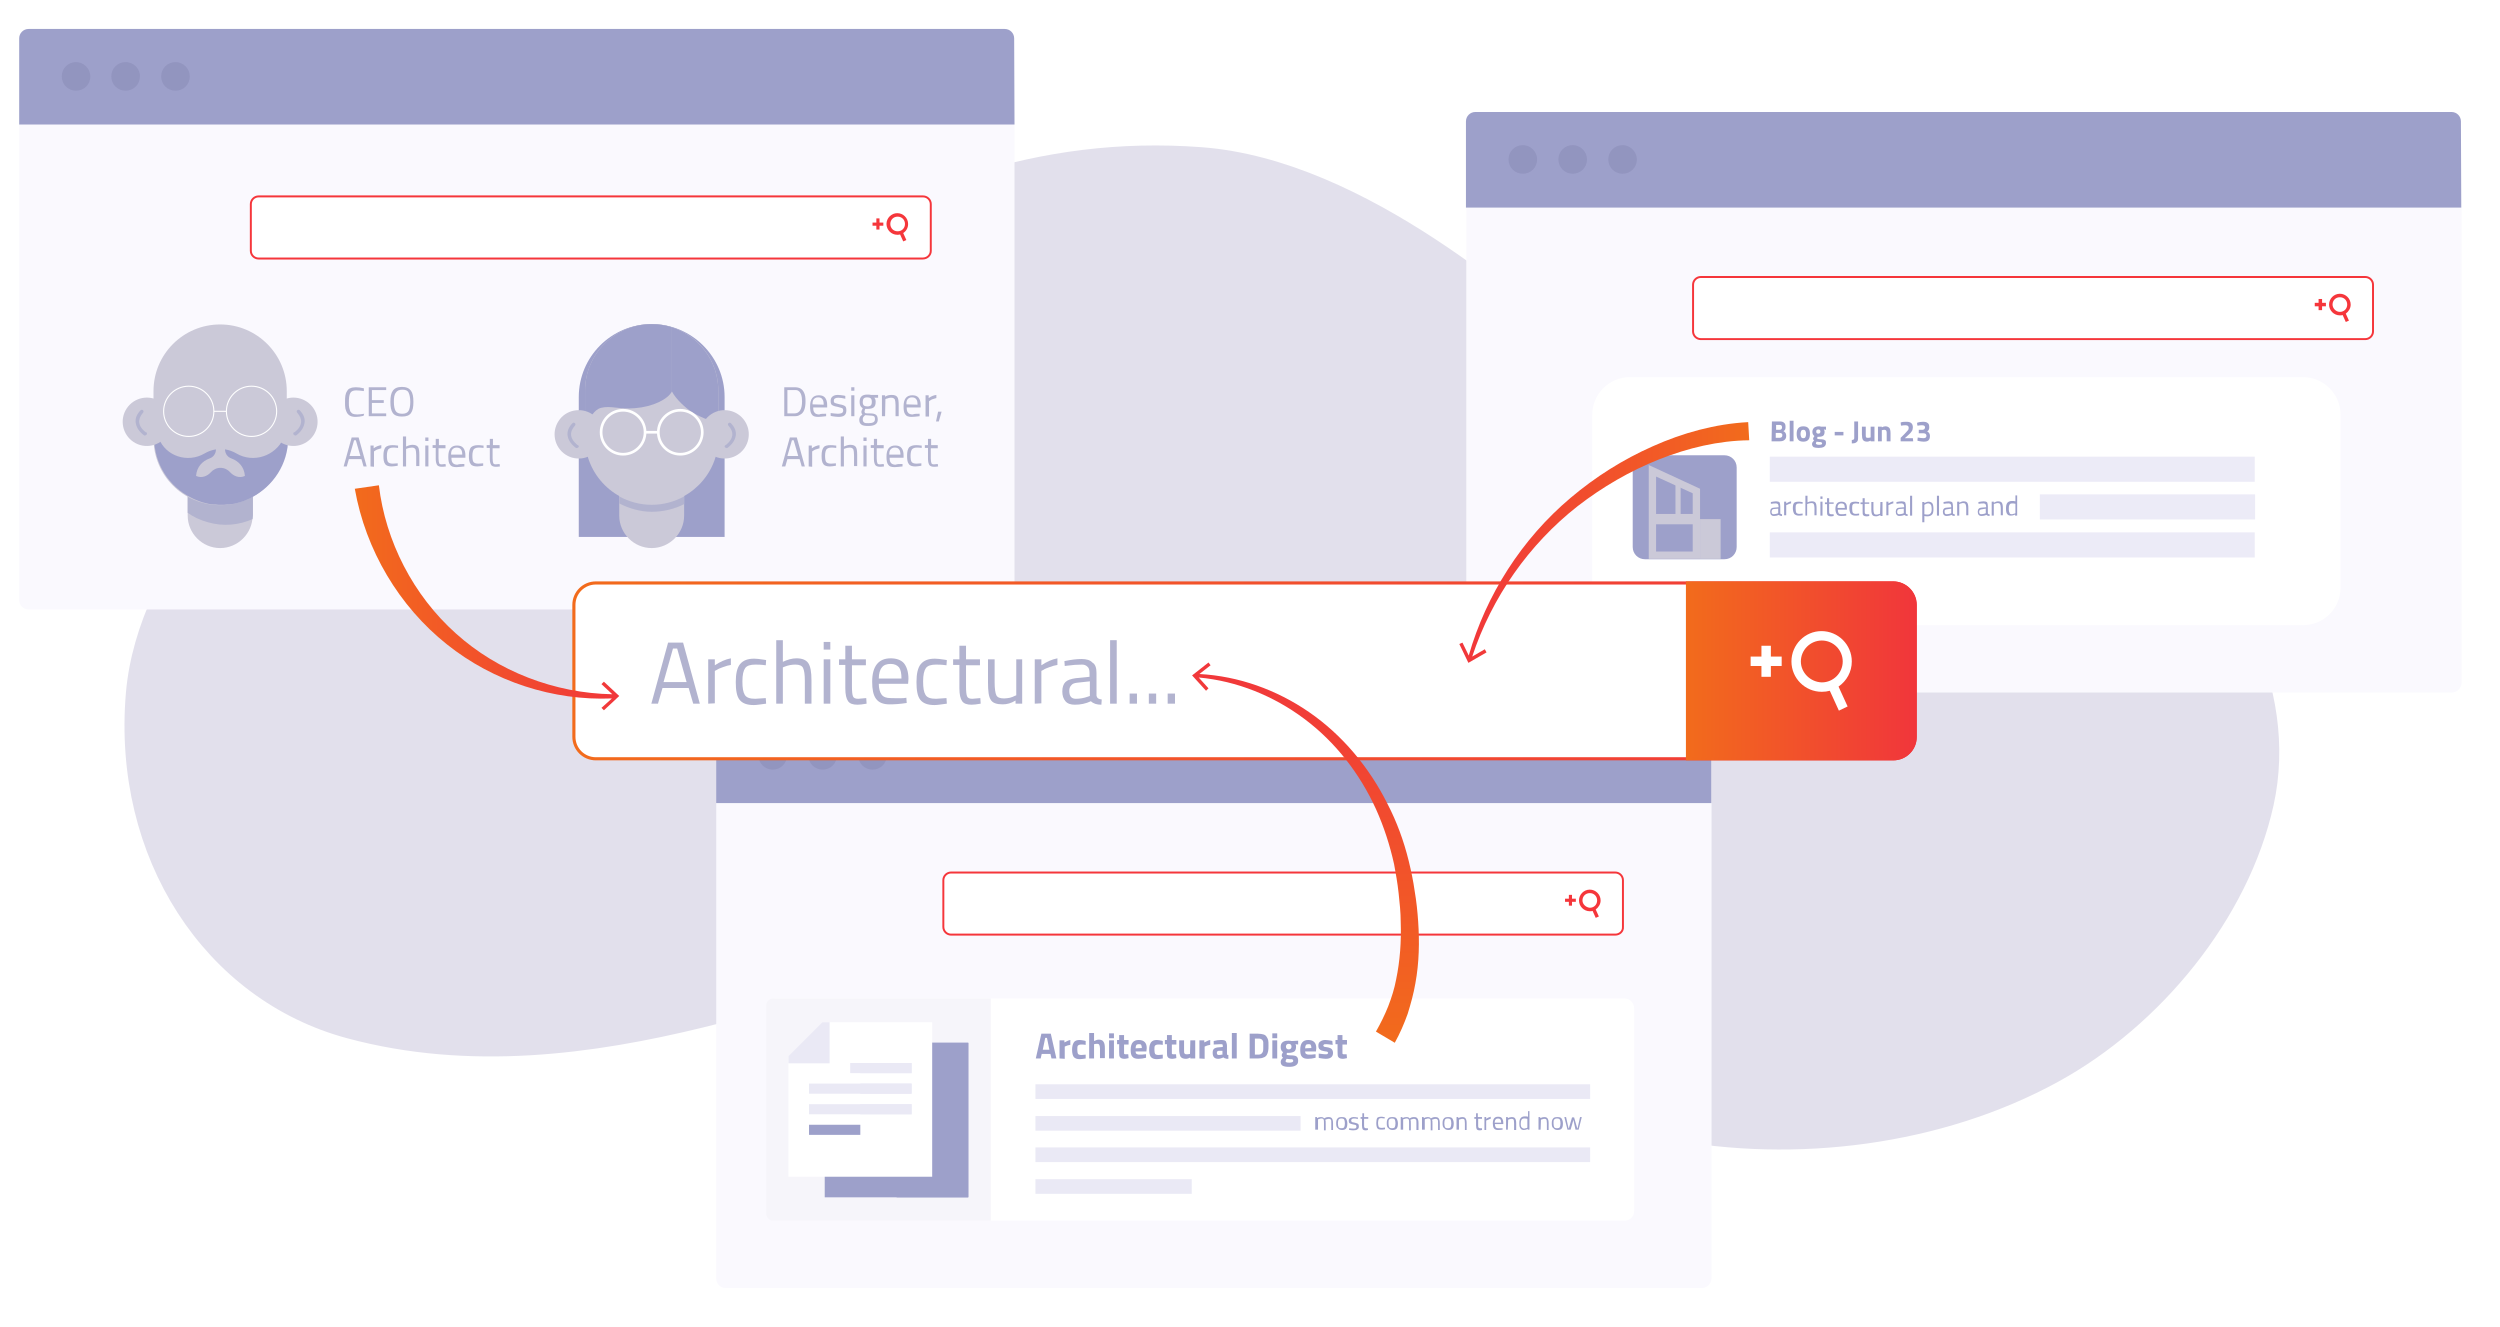 <?xml version="1.0" encoding="UTF-8"?> <!-- Generator: Adobe Illustrator 24.0.0, SVG Export Plug-In . SVG Version: 6.00 Build 0) --> <svg xmlns="http://www.w3.org/2000/svg" xmlns:xlink="http://www.w3.org/1999/xlink" version="1.1" id="Layer_1" x="0px" y="0px" width="716.6px" height="380.4px" viewBox="0 0 716.6 380.4" style="enable-background:new 0 0 716.6 380.4;" xml:space="preserve"> <style type="text/css"> .st0{fill:#E2E0EC;} .st1{fill-rule:evenodd;clip-rule:evenodd;fill:#FAF9FE;} .st2{fill-rule:evenodd;clip-rule:evenodd;fill:#9DA0CA;} .st3{opacity:0.5;} .st4{fill:#8789B4;} .st5{fill:#FFFFFF;} .st6{fill:none;stroke:#F5363B;stroke-width:0.567;stroke-miterlimit:10;} .st7{fill-rule:evenodd;clip-rule:evenodd;fill:#F5363B;} .st8{fill:#CBC9D8;} .st9{fill:#B2B3CF;} .st10{fill:#9DA0CA;} .st11{fill:none;stroke:#FFFFFF;stroke-width:0.309;stroke-miterlimit:10;} .st12{fill:none;stroke:#FFFFFF;stroke-width:0.77;stroke-miterlimit:10;} .st13{fill-rule:evenodd;clip-rule:evenodd;fill:#FFFFFF;} .st14{fill:#EAE9F5;} .st15{fill-rule:evenodd;clip-rule:evenodd;fill:#F6F5FA;} .st16{fill:#ECEBF7;} .st17{fill:none;stroke:#CBC9D8;stroke-width:2.961;stroke-miterlimit:10;} .st18{fill:none;stroke:#CBC9D8;stroke-width:1.481;stroke-miterlimit:10;} .st19{fill:none;stroke:url(#SVGID_1_);stroke-width:0.897;stroke-miterlimit:10;} .st20{fill:url(#SVGID_2_);stroke:url(#SVGID_3_);stroke-width:0.897;stroke-miterlimit:10;} .st21{fill:url(#SVGID_4_);} .st22{fill:url(#SVGID_5_);} .st23{fill:url(#SVGID_6_);} </style> <g id="color_bg"> </g> <g id="bg_elements"> </g> <g id="web"> <path class="st0" d="M219.8,76.1c38.6-21.4,77-37.5,124.7-33.9c47.5,3.6,94.2,46.8,109.9,59.4c27.2,22,26.6-6.6,60.8,0.5 c34.3,7,69.2,16.3,97,37.6c27.8,21.2,47,57,39.5,91.1c-7.2,32.6-32.5,63.3-61.8,79.3c-33.2,18.2-75.3,23.5-112.4,16.3 c-23.1-4.5-44.1-16.4-66.7-23.1c-34.5-10.2-71.5-7.8-107.1-2.1s9.8-28.2-26.1-25.8c-35.9,2.4-107.7,41.2-178.1,22.2 c-40.9-11-67.5-51.8-63.4-99.1c3.4-39.3,40.1-74.1,51.4-84c8.7-7.6,22.1-2.6,32.6-2.8C155.9,110.9,189.3,93.1,219.8,76.1z"></path> <g> <g> <g> <g> <image style="overflow:visible;opacity:0.4;enable-background:new ;" width="1263" height="654" transform="matrix(0.238 0 0 0.238 0.327 30)"> </image> <g> <path class="st1" d="M288,174.7H8.2c-1.5,0-2.7-1.2-2.7-2.7V35.7h285.3V172C290.8,173.5,289.5,174.7,288,174.7z"></path> </g> </g> <g> <g> <image style="overflow:visible;opacity:0.4;enable-background:new ;" width="1263" height="188" transform="matrix(0.235 0 0 0.235 2.625 0)"> </image> <g> <path class="st2" d="M290.8,35.7H5.5V11c0-1.5,1.2-2.7,2.7-2.7H288c1.5,0,2.7,1.2,2.7,2.7L290.8,35.7L290.8,35.7z"></path> </g> </g> <g class="st3"> <path class="st4" d="M21.8,17.8c-2.3,0-4.1,1.8-4.1,4.1s1.8,4.1,4.1,4.1s4.1-1.8,4.1-4.1C25.9,19.7,24,17.8,21.8,17.8"></path> <path class="st4" d="M36,17.8c-2.3,0-4.1,1.8-4.1,4.1S33.7,26,36,26s4.1-1.8,4.1-4.1C40.2,19.7,38.3,17.8,36,17.8"></path> <path class="st4" d="M50.3,17.8c-2.3,0-4.1,1.8-4.1,4.1S48,26,50.3,26s4.1-1.8,4.1-4.1C54.4,19.7,52.6,17.8,50.3,17.8"></path> </g> </g> </g> <g> <image style="overflow:visible;opacity:0.4;enable-background:new ;" width="875" height="138" transform="matrix(0.23 0 0 0.23 71.152 51.63)"> </image> <g> <path class="st5" d="M264.5,74.1H74.1c-1.2,0-2.2-1-2.2-2.2V58.5c0-1.2,1-2.2,2.2-2.2h190.5c1.2,0,2.2,1,2.2,2.2v13.4 C266.8,73.1,265.8,74.1,264.5,74.1z"></path> <path class="st6" d="M264.5,74.1H74.1c-1.2,0-2.2-1-2.2-2.2V58.5c0-1.2,1-2.2,2.2-2.2h190.5c1.2,0,2.2,1,2.2,2.2v13.4 C266.8,73.1,265.8,74.1,264.5,74.1z"></path> </g> </g> <g id="Page-1_123_"> <g id="Home-Copy-14_62_" transform="translate(-111, -55)"> <g id="Page-1_124_" transform="translate(111, 55)"> <path id="Fill-1_98_" class="st7" d="M255.2,64.2c0-1.2,0.9-2.1,2.1-2.1c1.2,0,2.1,0.9,2.1,2.1s-0.9,2.1-2.1,2.1 C256.1,66.3,255.2,65.4,255.2,64.2 M260.3,64.2c0-1.7-1.4-3.1-3.1-3.1c-1.7,0-3.1,1.4-3.1,3.1s1.4,3.1,3.1,3.1 c0.3,0,0.6,0,0.8-0.1l0.9,2l0.9-0.4l-0.9-2C259.8,66.2,260.3,65.3,260.3,64.2"></path> <polygon id="Fill-11_98_" class="st7" points="252.1,62.6 251.2,62.6 251.2,63.8 250.1,63.8 250.1,64.7 251.2,64.7 251.2,65.8 252.1,65.8 252.1,64.7 253.2,64.7 253.2,63.8 252.1,63.8 "></polygon> </g> </g> </g> </g> <g> <g> <path class="st8" d="M63.1,157.1L63.1,157.1c-5.1,0-9.3-4.2-9.3-9.3v-8.4h18.6v8.4C72.4,152.9,68.2,157.1,63.1,157.1z"></path> <path class="st9" d="M72.4,148.8c0-0.4,0.1-0.7,0.1-1.1v-8.4H53.8v7.7c1.7,1.2,3.6,2.1,5.8,2.7l0,0 C64,151,68.5,150.5,72.4,148.8z"></path> <path class="st8" d="M63.1,144.8L63.1,144.8c-10.6,0-19.1-8.6-19.1-19.1v-13.6C44,101.5,52.6,93,63.1,93l0,0 c10.6,0,19.1,8.6,19.1,19.1v13.6C82.2,136.2,73.7,144.8,63.1,144.8z"></path> <path class="st10" d="M67.8,130c-1-0.6-2.1-1-3.3-1.2l0,0c0,1.2,0.7,2.2,1.8,2.6c2.2,0.8,3.7,2.5,3.9,5c-0.1,0-0.1,0.1-0.2,0.1 c-1.4,0.6-3,0-4-1.1c-0.7-0.8-1.7-1.3-2.8-1.3c-1.1,0-2.1,0.5-2.8,1.3c-1,1.1-2.6,1.7-4,1.1c-0.1,0-0.1-0.1-0.2-0.1 c0.2-2.5,1.7-4.2,3.9-5c1.1-0.4,1.8-1.4,1.8-2.6l0,0c-1.2,0.2-2.3,0.6-3.3,1.2c-4.8,2.8-11.1,0.8-13.1-4.4c-0.8-2.1-1.3,0-1.3,0 c0,7.4,4.3,13.9,10.5,17c0.3,0.1,0.5,0.3,0.8,0.4c0.2,0.1,0.4,0.2,0.7,0.3c0.4,0.2,0.9,0.3,1.3,0.5c0.2,0.1,0.4,0.1,0.6,0.2 c0.4,0.1,0.8,0.2,1.2,0.3c0.1,0,0.3,0.1,0.4,0.1c0.5,0.1,1.1,0.2,1.6,0.2c0.1,0,0.3,0,0.4,0c0.6,0.1,1.1,0.1,1.7,0.1 c0.6,0,1.2,0,1.7-0.1c0.1,0,0.3,0,0.4,0c0.5-0.1,1.1-0.1,1.6-0.2c0.1,0,0.3-0.1,0.4-0.1c0.4-0.1,0.8-0.2,1.2-0.3 c0.2-0.1,0.4-0.1,0.6-0.2c0.4-0.1,0.9-0.3,1.3-0.5c0.2-0.1,0.4-0.2,0.7-0.3c0.3-0.1,0.5-0.2,0.8-0.4c6.2-3.2,10.5-9.6,10.5-17 c0,0-0.5-2.1-1.3,0C78.9,130.8,72.6,132.8,67.8,130z"></path> <g> <path class="st8" d="M80.3,115.1c-3.2,2.1-4.1,6.4-2,9.6s6.4,4.1,9.6,2c3.2-2.1,4.1-6.4,2-9.6S83.5,113,80.3,115.1z"></path> <g> <path class="st9" d="M84.1,124.4c0,0.1,0,0.1,0.1,0.2c0.2,0.2,0.5,0.3,0.7,0.2c0.1-0.1,2.1-1.4,2.4-3.6 c0.2-1.2-0.3-2.5-1.4-3.6c-0.2-0.2-0.5-0.2-0.7,0s-0.2,0.5,0,0.7c0.8,0.9,1.2,1.9,1.1,2.8c-0.2,1.7-1.9,2.8-1.9,2.8 C84.1,123.9,84,124.2,84.1,124.4z"></path> </g> </g> <g> <path class="st8" d="M45.9,115.1c3.2,2.1,4.1,6.4,2,9.6s-6.4,4.1-9.6,2c-3.2-2.1-4.1-6.4-2-9.6S42.7,113,45.9,115.1z"></path> <g> <path class="st9" d="M42.1,124.4c0,0.1,0,0.1-0.1,0.2c-0.2,0.2-0.5,0.3-0.7,0.2c-0.1-0.1-2.1-1.4-2.4-3.6 c-0.2-1.2,0.3-2.5,1.4-3.6c0.2-0.2,0.5-0.2,0.7,0s0.2,0.5,0,0.7c-0.8,0.9-1.2,1.9-1.1,2.8c0.2,1.7,1.9,2.8,1.9,2.8 C42.1,123.9,42.2,124.2,42.1,124.4z"></path> </g> </g> <g> <circle class="st11" cx="54.1" cy="117.9" r="7.2"></circle> <circle class="st11" cx="72.1" cy="117.9" r="7.2"></circle> <line class="st11" x1="61.3" y1="117.9" x2="64.9" y2="117.9"></line> </g> </g> <g> <path class="st9" d="M104.2,119.2c-0.8,0.2-1.6,0.3-2.2,0.3c-0.7,0-1.2-0.1-1.6-0.3c-0.4-0.2-0.7-0.5-0.9-0.8 c-0.2-0.4-0.4-0.8-0.5-1.3s-0.1-1.1-0.1-1.8s0-1.4,0.1-1.9s0.2-0.9,0.5-1.3c0.2-0.4,0.5-0.7,0.9-0.8c0.4-0.2,0.9-0.3,1.6-0.3 s1.4,0.1,2.3,0.3v0.8c-0.8-0.1-1.5-0.2-2.2-0.2c-0.9,0-1.5,0.3-1.7,0.8c-0.3,0.5-0.4,1.4-0.4,2.7c0,0.6,0,1.1,0.1,1.5 s0.2,0.7,0.3,1c0.2,0.3,0.4,0.5,0.7,0.7c0.3,0.1,0.7,0.2,1.3,0.2c0.6,0,1.2-0.1,2-0.2L104.2,119.2z"></path> <path class="st9" d="M105.7,119.3V111h5v0.8h-4.1v2.9h3.4v0.8h-3.4v3h4.1v0.8C110.7,119.3,105.7,119.3,105.7,119.3z"></path> <path class="st9" d="M118.5,115.2c0,1.5-0.2,2.5-0.7,3.2s-1.3,1-2.6,1c-1.2,0-2.1-0.3-2.6-1s-0.7-1.7-0.7-3.2s0.2-2.5,0.7-3.2 s1.3-1.1,2.6-1.1s2.1,0.4,2.6,1.1S118.5,113.7,118.5,115.2z M112.9,115.2c0,1.2,0.2,2.1,0.5,2.6s0.9,0.8,1.9,0.8 c0.9,0,1.5-0.3,1.8-0.8s0.5-1.4,0.5-2.6s-0.2-2.1-0.5-2.7s-0.9-0.8-1.8-0.8s-1.5,0.3-1.8,0.8C113,113.1,112.9,114,112.9,115.2z"></path> <path class="st9" d="M98.5,133.7l2.3-8.3h2l2.3,8.3h-0.9l-0.6-2.1H100l-0.6,2.1H98.5z M101.5,126.2l-1.3,4.5h3.1l-1.3-4.5H101.5 z"></path> <path class="st9" d="M106.2,133.7v-6h0.9v0.8c0.7-0.5,1.4-0.8,2.2-0.9v0.9c-0.3,0.1-0.7,0.2-1,0.3c-0.4,0.1-0.6,0.3-0.8,0.4 l-0.3,0.2v4.4L106.2,133.7L106.2,133.7z"></path> <path class="st9" d="M112.5,127.6c0.3,0,0.7,0,1.3,0.1h0.3v0.7c-0.6-0.1-1.1-0.1-1.4-0.1c-0.7,0-1.1,0.2-1.4,0.5 c-0.2,0.3-0.4,0.9-0.4,1.8c0,0.9,0.1,1.5,0.3,1.8c0.2,0.3,0.7,0.5,1.4,0.5l1.4-0.1v0.7c-0.7,0.1-1.3,0.2-1.7,0.2 c-0.9,0-1.6-0.2-1.9-0.7c-0.4-0.5-0.5-1.3-0.5-2.4c0-1.1,0.2-1.9,0.6-2.4C110.9,127.8,111.6,127.6,112.5,127.6z"></path> <path class="st9" d="M116.4,133.7h-0.9v-8.6h0.9v2.9c0.6-0.3,1.3-0.5,1.8-0.5c0.8,0,1.3,0.2,1.6,0.6c0.3,0.4,0.4,1.2,0.4,2.3 v3.2h-0.9v-3.1c0-0.8-0.1-1.4-0.2-1.7c-0.2-0.3-0.5-0.5-1-0.5s-1,0.1-1.5,0.3l-0.2,0.1C116.4,128.7,116.4,133.7,116.4,133.7z"></path> <path class="st9" d="M121.9,126.4v-1h0.9v1H121.9z M121.9,133.7v-6h0.9v6H121.9z"></path> <path class="st9" d="M127.6,128.5h-1.9v2.9c0,0.7,0.1,1.1,0.2,1.4c0.1,0.2,0.3,0.3,0.7,0.3l1.1-0.1l0.1,0.7 c-0.5,0.1-0.9,0.1-1.2,0.1c-0.6,0-1.1-0.2-1.3-0.5c-0.2-0.3-0.4-0.9-0.4-1.7v-3.2H124v-0.8h0.9v-1.8h0.9v1.8h1.9v0.9H127.6z"></path> <path class="st9" d="M132.8,133h0.3v0.7c-0.9,0.1-1.7,0.2-2.3,0.2c-0.9,0-1.5-0.2-1.8-0.7c-0.4-0.5-0.5-1.3-0.5-2.3 c0-2.1,0.8-3.2,2.5-3.2c0.8,0,1.4,0.2,1.8,0.7c0.4,0.5,0.6,1.2,0.6,2.1v0.7h-4c0,0.7,0.1,1.2,0.4,1.5c0.2,0.3,0.7,0.5,1.3,0.5 C131.6,133,132.2,133,132.8,133z M132.5,130.4c0-0.7-0.1-1.3-0.4-1.6c-0.2-0.3-0.6-0.5-1.2-0.5s-0.9,0.2-1.2,0.5 s-0.4,0.8-0.4,1.5h3.2V130.4z"></path> <path class="st9" d="M137,127.6c0.3,0,0.7,0,1.3,0.1h0.3v0.7c-0.6-0.1-1.1-0.1-1.4-0.1c-0.7,0-1.1,0.2-1.4,0.5 c-0.2,0.3-0.4,0.9-0.4,1.8c0,0.9,0.1,1.5,0.3,1.8s0.7,0.5,1.4,0.5l1.4-0.1v0.7c-0.7,0.1-1.3,0.2-1.7,0.2c-0.9,0-1.6-0.2-1.9-0.7 c-0.4-0.5-0.5-1.3-0.5-2.4c0-1.1,0.2-1.9,0.6-2.4C135.5,127.8,136.1,127.6,137,127.6z"></path> <path class="st9" d="M143.1,128.5h-1.9v2.9c0,0.7,0.1,1.1,0.2,1.4c0.1,0.2,0.3,0.3,0.7,0.3l1.1-0.1l0.1,0.7 c-0.5,0.1-0.9,0.1-1.2,0.1c-0.6,0-1.1-0.2-1.3-0.5s-0.4-0.9-0.4-1.7v-3.2h-0.9v-0.8h0.9v-1.8h0.9v1.8h1.9v0.9H143.1z"></path> </g> <g> <path class="st10" d="M186.8,92.9L186.8,92.9c-11.6,0-20.9,9.4-20.9,20.9v40.1l0,0c14.3,0,26.7,0,41.8,0l0,0v-40.1 C207.7,102.3,198.3,92.9,186.8,92.9z"></path> <path class="st8" d="M186.8,157.1L186.8,157.1c-5.1,0-9.3-4.2-9.3-9.3v-14h18.6v14C196.1,152.9,191.9,157.1,186.8,157.1z"></path> <path class="st8" d="M186.8,144.6L186.8,144.6c-10.5,0-19.1-8.5-19.1-19.1V112c0-10.5,8.5-19.1,19.1-19.1l0,0 c10.5,0,19.1,8.5,19.1,19.1v13.6C205.9,136.1,197.3,144.6,186.8,144.6z"></path> <path class="st9" d="M177.5,144.3c2.7,1.4,6,2.4,9.3,2.4l0,0c3.3,0,6.6-0.8,9.3-2.2c0-0.7,0-1.5,0-2.2c-2.8,1.5-5.9,2.4-9.3,2.4 l0,0c-3.4,0-6.5-0.9-9.3-2.4C177.5,143,177.5,143.5,177.5,144.3z"></path> <path class="st10" d="M182,117c5.2-0.4,9.5-2.6,10.6-4.8V93.8c-1.8-0.6-3.8-0.9-5.8-0.9l0,0c-10.5,0-19.1,8.5-19.1,19.1v9.1 c1.9-1.4,2.4-3.6,4.6-4.2C175.1,116.2,177.5,117.4,182,117z"></path> <path class="st10" d="M192.6,93.8L192.6,93.8v18.4c1.1,2.2,4,4.8,5.7,5.9s5.5,2.8,7.6,3V112C205.9,103.5,200.3,96.3,192.6,93.8z "></path> <g> <g> <path class="st8" d="M203.9,118.7c-3.2,2.1-4.1,6.4-2,9.6c2.1,3.2,6.4,4.1,9.6,2c3.2-2.1,4.1-6.4,2-9.6 C211.4,117.5,207.1,116.6,203.9,118.7z"></path> <g> <path class="st9" d="M207.7,128c0,0.1,0,0.1,0.1,0.2c0.2,0.2,0.5,0.3,0.7,0.2c0.1-0.1,2.1-1.4,2.4-3.5 c0.2-1.2-0.3-2.5-1.4-3.6c-0.2-0.2-0.5-0.2-0.7,0s-0.2,0.5,0,0.7c0.8,0.9,1.2,1.8,1.1,2.8c-0.2,1.6-1.9,2.8-1.9,2.8 C207.8,127.6,207.7,127.8,207.7,128z"></path> </g> </g> <g> <path class="st8" d="M169.7,118.7c3.2,2.1,4.1,6.4,2,9.6c-2.1,3.2-6.4,4.1-9.6,2c-3.2-2.1-4.1-6.4-2-9.6 C162.1,117.5,166.5,116.6,169.7,118.7z"></path> <g> <path class="st9" d="M165.9,128c0,0.1,0,0.1-0.1,0.2c-0.2,0.2-0.5,0.3-0.7,0.2c-0.1-0.1-2.1-1.4-2.4-3.5 c-0.2-1.2,0.3-2.5,1.4-3.6c0.2-0.2,0.5-0.2,0.7,0s0.2,0.5,0,0.7c-0.8,0.9-1.2,1.8-1.1,2.8c0.2,1.6,1.9,2.8,1.9,2.8 C165.8,127.6,165.9,127.8,165.9,128z"></path> </g> </g> </g> <g> <circle class="st12" cx="178.6" cy="123.9" r="6.3"></circle> <circle class="st12" cx="195" cy="123.9" r="6.3"></circle> <line class="st12" x1="184.9" y1="123.9" x2="188.7" y2="123.9"></line> </g> </g> <g> <path class="st9" d="M227.8,119.3h-3V111h3c1.4,0,2.2,0.5,2.7,1.6c0.3,0.6,0.4,1.4,0.4,2.4c0,2.1-0.5,3.4-1.6,3.9 C228.9,119.2,228.4,119.3,227.8,119.3z M229.9,115c0-1.6-0.4-2.6-1.1-3c-0.3-0.2-0.6-0.2-1.1-0.2h-2v6.7h2 C229.2,118.5,229.9,117.3,229.9,115z"></path> <path class="st9" d="M236.5,118.6h0.3v0.7c-0.9,0.1-1.7,0.2-2.3,0.2c-0.9,0-1.5-0.2-1.8-0.7c-0.4-0.5-0.5-1.3-0.5-2.3 c0-2.1,0.8-3.2,2.5-3.2c0.8,0,1.4,0.2,1.8,0.7c0.4,0.5,0.6,1.2,0.6,2.1v0.7h-4c0,0.7,0.1,1.2,0.4,1.5c0.2,0.3,0.7,0.5,1.3,0.5 C235.2,118.6,235.8,118.6,236.5,118.6z M236.1,116c0-0.7-0.1-1.3-0.4-1.6c-0.2-0.3-0.6-0.5-1.2-0.5s-0.9,0.2-1.2,0.5 s-0.4,0.8-0.4,1.5L236.1,116L236.1,116z"></path> <path class="st9" d="M240.3,114c-0.9,0-1.3,0.3-1.3,0.9c0,0.3,0.1,0.5,0.3,0.6s0.7,0.2,1.4,0.4c0.7,0.1,1.2,0.3,1.5,0.5 s0.4,0.6,0.4,1.3c0,0.6-0.2,1.1-0.6,1.4c-0.4,0.3-1,0.4-1.7,0.4c-0.5,0-1.1-0.1-1.8-0.2l-0.4-0.1v-0.8c0.9,0.1,1.6,0.2,2.1,0.2 s0.8-0.1,1.1-0.2c0.2-0.1,0.4-0.4,0.4-0.7c0-0.3-0.1-0.6-0.3-0.7s-0.7-0.2-1.4-0.4c-0.7-0.1-1.2-0.3-1.5-0.5s-0.4-0.6-0.4-1.2 s0.2-1,0.6-1.3c0.4-0.3,0.9-0.4,1.5-0.4c0.5,0,1.1,0.1,1.8,0.2l0.3,0.1v0.8C241.5,114.1,240.8,114,240.3,114z"></path> <path class="st9" d="M244,112v-1h0.9v1H244z M244,119.3v-6h0.9v6H244z"></path> <path class="st9" d="M248.9,122.1c-1,0-1.6-0.1-2-0.4s-0.6-0.7-0.6-1.4c0-0.3,0.1-0.6,0.2-0.8c0.1-0.2,0.4-0.4,0.7-0.7 c-0.2-0.2-0.3-0.4-0.3-0.8c0-0.1,0.1-0.4,0.3-0.8l0.1-0.2c-0.6-0.3-0.9-0.9-0.9-1.8c0-1.4,0.7-2.1,2.2-2.1c0.4,0,0.7,0,1.1,0.1 h0.2h1.8v0.8h-1.1c0.3,0.3,0.4,0.7,0.4,1.2c0,0.8-0.2,1.3-0.6,1.6c-0.4,0.3-1,0.4-1.8,0.4c-0.2,0-0.4,0-0.6,0 c-0.1,0.4-0.2,0.6-0.2,0.7c0,0.2,0.1,0.4,0.2,0.5c0.2,0.1,0.6,0.1,1.4,0.1c0.8,0,1.3,0.1,1.7,0.4c0.3,0.2,0.5,0.7,0.5,1.4 C251.6,121.5,250.7,122.1,248.9,122.1z M247.3,120.2c0,0.4,0.1,0.7,0.4,0.9c0.2,0.2,0.7,0.2,1.3,0.2s1.1-0.1,1.4-0.3 c0.3-0.2,0.4-0.5,0.4-0.9s-0.1-0.7-0.3-0.8c-0.2-0.1-0.6-0.2-1.2-0.2L248,119c-0.3,0.2-0.4,0.4-0.5,0.5 C247.3,119.8,247.3,120,247.3,120.2z M247.3,115.2c0,0.5,0.1,0.8,0.3,1s0.6,0.3,1,0.3c0.5,0,0.8-0.1,1-0.3 c0.2-0.2,0.3-0.5,0.3-1s-0.1-0.8-0.3-1s-0.6-0.3-1-0.3c-0.5,0-0.8,0.1-1,0.3C247.4,114.4,247.3,114.8,247.3,115.2z"></path> <path class="st9" d="M253.7,119.3h-0.9v-6h0.9v0.4c0.6-0.4,1.3-0.5,1.9-0.5c0.8,0,1.3,0.2,1.6,0.6s0.4,1.2,0.4,2.3v3.2h-0.9 v-3.1c0-0.8-0.1-1.4-0.2-1.7c-0.2-0.3-0.5-0.5-1-0.5c-0.3,0-0.5,0-0.8,0.1s-0.5,0.2-0.7,0.2l-0.2,0.1L253.7,119.3L253.7,119.3z"></path> <path class="st9" d="M263.3,118.6h0.3v0.7c-0.9,0.1-1.7,0.2-2.3,0.2c-0.9,0-1.5-0.2-1.8-0.7c-0.4-0.5-0.5-1.3-0.5-2.3 c0-2.1,0.8-3.2,2.5-3.2c0.8,0,1.4,0.2,1.8,0.7s0.6,1.2,0.6,2.1v0.7h-4c0,0.7,0.1,1.2,0.4,1.5c0.2,0.3,0.7,0.5,1.3,0.5 C262.1,118.6,262.7,118.6,263.3,118.6z M263,116c0-0.7-0.1-1.3-0.4-1.6c-0.2-0.3-0.6-0.5-1.2-0.5s-0.9,0.2-1.2,0.5 c-0.3,0.3-0.4,0.8-0.4,1.5L263,116L263,116z"></path> <path class="st9" d="M265.3,119.3v-6h0.9v0.8c0.7-0.5,1.4-0.8,2.2-0.9v0.9c-0.3,0.1-0.7,0.2-1,0.3c-0.4,0.1-0.6,0.3-0.8,0.4 l-0.3,0.2v4.4h-1V119.3z"></path> <path class="st9" d="M268.3,120.8l0.6-2.8h1l-0.8,2.8H268.3z"></path> <path class="st9" d="M224.1,133.7l2.3-8.3h2l2.3,8.3h-0.9l-0.6-2.1h-3.5l-0.6,2.1H224.1z M227,126.2l-1.3,4.5h3.1l-1.3-4.5H227z "></path> <path class="st9" d="M231.8,133.7v-6h0.9v0.8c0.7-0.5,1.4-0.8,2.2-0.9v0.9c-0.3,0.1-0.7,0.2-1,0.3c-0.4,0.1-0.6,0.3-0.8,0.4 l-0.3,0.2v4.4L231.8,133.7L231.8,133.7z"></path> <path class="st9" d="M238.1,127.6c0.3,0,0.7,0,1.3,0.1h0.3v0.7c-0.6-0.1-1.1-0.1-1.4-0.1c-0.7,0-1.1,0.2-1.4,0.5 c-0.2,0.3-0.4,0.9-0.4,1.8c0,0.9,0.1,1.5,0.3,1.8s0.7,0.5,1.4,0.5l1.4-0.1v0.7c-0.7,0.1-1.3,0.2-1.7,0.2c-0.9,0-1.6-0.2-1.9-0.7 c-0.4-0.5-0.5-1.3-0.5-2.4c0-1.1,0.2-1.9,0.6-2.4S237.2,127.6,238.1,127.6z"></path> <path class="st9" d="M241.9,133.7H241v-8.6h0.9v2.9c0.6-0.3,1.3-0.5,1.8-0.5c0.8,0,1.3,0.2,1.6,0.6c0.3,0.4,0.4,1.2,0.4,2.3v3.2 h-0.9v-3.1c0-0.8-0.1-1.4-0.2-1.7c-0.2-0.3-0.5-0.5-1-0.5s-1,0.1-1.5,0.3l-0.2,0.1L241.9,133.7L241.9,133.7z"></path> <path class="st9" d="M247.5,126.4v-1h0.9v1H247.5z M247.5,133.7v-6h0.9v6H247.5z"></path> <path class="st9" d="M253.2,128.5h-1.9v2.9c0,0.7,0.1,1.1,0.2,1.4c0.1,0.2,0.3,0.3,0.7,0.3l1.1-0.1l0.1,0.7 c-0.5,0.1-0.9,0.1-1.2,0.1c-0.6,0-1.1-0.2-1.3-0.5s-0.4-0.9-0.4-1.7v-3.2h-0.9v-0.8h0.9v-1.8h0.9v1.8h1.9v0.9H253.2z"></path> <path class="st9" d="M258.4,133h0.3v0.7c-0.9,0.1-1.7,0.2-2.3,0.2c-0.9,0-1.5-0.2-1.8-0.7c-0.4-0.5-0.5-1.3-0.5-2.3 c0-2.1,0.8-3.2,2.5-3.2c0.8,0,1.4,0.2,1.8,0.7s0.6,1.2,0.6,2.1v0.7h-4c0,0.7,0.1,1.2,0.4,1.5c0.2,0.3,0.7,0.5,1.3,0.5 C257.2,133,257.8,133,258.4,133z M258.1,130.4c0-0.7-0.1-1.3-0.4-1.6c-0.2-0.3-0.6-0.5-1.2-0.5s-0.9,0.2-1.2,0.5 s-0.4,0.8-0.4,1.5h3.2V130.4z"></path> <path class="st9" d="M262.6,127.6c0.3,0,0.7,0,1.3,0.1h0.3v0.7c-0.6-0.1-1.1-0.1-1.4-0.1c-0.7,0-1.1,0.2-1.4,0.5 c-0.2,0.3-0.4,0.9-0.4,1.8c0,0.9,0.1,1.5,0.3,1.8c0.2,0.3,0.7,0.5,1.4,0.5l1.4-0.1v0.7c-0.7,0.1-1.3,0.2-1.7,0.2 c-0.9,0-1.6-0.2-1.9-0.7c-0.4-0.5-0.5-1.3-0.5-2.4c0-1.1,0.2-1.9,0.6-2.4C261.1,127.8,261.7,127.6,262.6,127.6z"></path> <path class="st9" d="M268.7,128.5h-1.9v2.9c0,0.7,0.1,1.1,0.2,1.4c0.1,0.2,0.3,0.3,0.7,0.3l1.1-0.1l0.1,0.7 c-0.5,0.1-0.9,0.1-1.2,0.1c-0.6,0-1.1-0.2-1.3-0.5c-0.2-0.3-0.4-0.9-0.4-1.7v-3.2h-0.9v-0.8h0.9v-1.8h0.9v1.8h1.9v0.9H268.7z"></path> </g> </g> </g> <g> <g> <g> <image style="overflow:visible;opacity:0.4;enable-background:new ;" width="1263" height="654" transform="matrix(0.238 0 0 0.238 200.359 224.64)"> </image> <g> <path class="st1" d="M487.8,369.2H208c-1.5,0-2.7-1.2-2.7-2.7V230.2h285.3v136.3C490.5,368,489.3,369.2,487.8,369.2z"></path> </g> </g> <g> <g> <image style="overflow:visible;opacity:0.4;enable-background:new ;" width="1263" height="188" transform="matrix(0.235 0 0 0.235 202.425 194.4)"> </image> <g> <path class="st2" d="M490.5,230.2H205.3v-24.7c0-1.5,1.2-2.7,2.7-2.7h279.8c1.5,0,2.7,1.2,2.7,2.7V230.2z"></path> </g> </g> <g class="st3"> <path class="st4" d="M221.5,212.4c-2.3,0-4.1,1.8-4.1,4.1s1.8,4.1,4.1,4.1s4.1-1.8,4.1-4.1 C225.7,214.2,223.8,212.4,221.5,212.4"></path> <path class="st4" d="M235.8,212.4c-2.3,0-4.1,1.8-4.1,4.1s1.8,4.1,4.1,4.1s4.1-1.8,4.1-4.1 C239.9,214.2,238.1,212.4,235.8,212.4"></path> <path class="st4" d="M250.1,212.4c-2.3,0-4.1,1.8-4.1,4.1s1.8,4.1,4.1,4.1s4.1-1.8,4.1-4.1 C254.2,214.2,252.4,212.4,250.1,212.4"></path> </g> </g> </g> <g> <path class="st13" d="M465.7,349.9H222.4c-1.6,0-2.8-1.3-2.8-2.8V289c0-1.6,1.3-2.8,2.8-2.8h243.2c1.6,0,2.8,1.3,2.8,2.8v58.1 C468.5,348.6,467.2,349.9,465.7,349.9z"></path> <rect x="296.8" y="319.9" class="st14" width="76" height="4.2"></rect> <rect x="296.8" y="310.8" class="st14" width="159" height="4.2"></rect> <rect x="296.8" y="328.9" class="st14" width="159" height="4.2"></rect> <rect x="296.8" y="338" class="st14" width="44.8" height="4.2"></rect> <path class="st15" d="M284,286.2v63.7h-62.3c-1.2,0-2.1-1-2.1-2.1v-59.5c0-1.2,1-2.1,2.1-2.1H284z"></path> <g> <path class="st10" d="M236.4,298.9h41.1v44.3h-41.1V298.9z"></path> <path class="st10" d="M257,298.9h20.6v44.3H257V298.9z"></path> <path class="st5" d="M267.2,293v44.3H226v-34.6l9.7-9.7L267.2,293L267.2,293z"></path> <g> <path class="st14" d="M237.8,293h-2.1l-9.7,9.7v2.1h11.8V293z"></path> <path class="st14" d="M231.9,310.6h29.4v2.9h-29.4V310.6z"></path> <path class="st14" d="M231.9,316.5h29.4v2.9h-29.4V316.5z"></path> </g> <path class="st10" d="M231.9,322.4h14.7v2.9h-14.7V322.4z"></path> <path class="st14" d="M243.7,304.7h17.6v2.9h-17.6L243.7,304.7L243.7,304.7z"></path> <path class="st14" d="M246.6,304.7h14.7v2.9h-14.7L246.6,304.7L246.6,304.7z"></path> <path class="st14" d="M246.6,310.6h14.7v2.9h-14.7L246.6,310.6L246.6,310.6z"></path> <path class="st14" d="M246.6,316.5h14.7v2.9h-14.7L246.6,316.5L246.6,316.5z"></path> </g> <g> <path class="st10" d="M296.9,303.4l1.6-7.1h2.7l1.6,7.1h-1.4l-0.3-1.3h-2.5l-0.3,1.3H296.9z M299.6,297.5l-0.7,3.4h1.9l-0.7-3.4 H299.6z"></path> <path class="st10" d="M303.7,303.4v-5.2h1.4v0.6c0.6-0.3,1.1-0.6,1.7-0.7v1.4c-0.6,0.1-1,0.2-1.4,0.4l-0.2,0.1v3.5L303.7,303.4 L303.7,303.4z"></path> <path class="st10" d="M309.5,298.1c0.4,0,0.8,0.1,1.4,0.2l0.3,0.1v1.1c-0.5-0.1-1-0.1-1.2-0.1c-0.5,0-0.8,0.1-1,0.3 c-0.2,0.2-0.2,0.6-0.2,1.2s0.1,1,0.2,1.2c0.2,0.2,0.5,0.3,1,0.3l1.2-0.1v1.1c-0.7,0.1-1.3,0.2-1.7,0.2c-0.8,0-1.3-0.2-1.7-0.6 c-0.3-0.4-0.5-1.1-0.5-2.1s0.2-1.6,0.5-2.1C308.1,298.3,308.7,298.1,309.5,298.1z"></path> <path class="st10" d="M313.6,303.4h-1.4v-7.3h1.4v2.3c0.5-0.2,0.9-0.4,1.3-0.4c0.7,0,1.2,0.2,1.4,0.6c0.3,0.4,0.4,1,0.4,1.9v2.8 h-1.4v-2.8c0-0.4-0.1-0.8-0.2-1s-0.3-0.3-0.6-0.3c-0.3,0-0.5,0-0.8,0.1h-0.1L313.6,303.4L313.6,303.4z"></path> <path class="st10" d="M317.9,297.6v-1.4h1.4v1.4H317.9z M317.9,303.4v-5.2h1.4v5.2H317.9z"></path> <path class="st10" d="M323.5,299.4h-1.3v2.1c0,0.2,0,0.4,0,0.4c0,0.1,0,0.2,0.1,0.2c0.1,0.1,0.2,0.1,0.3,0.1h0.8l0.1,1.1 c-0.5,0.1-0.8,0.2-1.1,0.2c-0.6,0-1-0.1-1.3-0.4s-0.3-0.8-0.3-1.6v-2.2h-0.6v-1.2h0.6v-1.4h1.4v1.4h1.3V299.4z"></path> <path class="st10" d="M325.8,302.1c0.2,0.1,0.4,0.2,0.7,0.2c0.6,0,1.2,0,1.7-0.1h0.3v1c-0.8,0.2-1.5,0.3-2.2,0.3 c-0.8,0-1.4-0.2-1.7-0.6c-0.4-0.4-0.5-1.1-0.5-2c0-1.9,0.8-2.8,2.3-2.8s2.3,0.8,2.3,2.3l-0.1,1h-3.1 C325.5,301.7,325.6,302,325.8,302.1z M327.3,300.4c0-0.4-0.1-0.7-0.2-0.9c-0.1-0.2-0.4-0.2-0.7-0.2c-0.3,0-0.6,0.1-0.7,0.3 c-0.1,0.2-0.2,0.5-0.2,0.9L327.3,300.4L327.3,300.4z"></path> <path class="st10" d="M331.6,298.1c0.4,0,0.8,0.1,1.4,0.2l0.3,0.1v1.1c-0.5-0.1-1-0.1-1.2-0.1c-0.5,0-0.8,0.1-1,0.3 c-0.2,0.2-0.2,0.6-0.2,1.2s0.1,1,0.2,1.2c0.2,0.2,0.5,0.3,1,0.3l1.2-0.1v1.1c-0.7,0.1-1.3,0.2-1.7,0.2c-0.8,0-1.3-0.2-1.7-0.6 c-0.3-0.4-0.5-1.1-0.5-2.1s0.2-1.6,0.5-2.1C330.3,298.3,330.8,298.1,331.6,298.1z"></path> <path class="st10" d="M337.2,299.4h-1.3v2.1c0,0.2,0,0.4,0,0.4c0,0.1,0,0.2,0.1,0.2c0.1,0.1,0.2,0.1,0.3,0.1h0.8l0.1,1.1 c-0.5,0.1-0.8,0.2-1.1,0.2c-0.6,0-1-0.1-1.3-0.4s-0.3-0.8-0.3-1.6v-2.2h-0.6v-1.2h0.6v-1.4h1.4v1.4h1.3V299.4z"></path> <path class="st10" d="M341.2,298.2h1.4v5.2h-1.4v-0.3c-0.5,0.3-0.9,0.4-1.3,0.4c-0.7,0-1.2-0.2-1.5-0.6c-0.2-0.4-0.4-1.1-0.4-2 v-2.7h1.4v2.7c0,0.5,0,0.9,0.1,1c0.1,0.2,0.3,0.3,0.6,0.3c0.3,0,0.6,0,0.9-0.1h0.1L341.2,298.2L341.2,298.2z"></path> <path class="st10" d="M343.8,303.4v-5.2h1.4v0.6c0.6-0.3,1.1-0.6,1.7-0.7v1.4c-0.6,0.1-1,0.2-1.4,0.4l-0.2,0.1v3.5L343.8,303.4 L343.8,303.4z"></path> <path class="st10" d="M351.7,299.8v2.2c0,0.2,0,0.3,0.1,0.3c0,0.1,0.1,0.1,0.3,0.1v1.1c-0.4,0-0.6,0-0.8-0.1 c-0.2,0-0.4-0.1-0.6-0.3c-0.5,0.2-1,0.4-1.5,0.4c-1.1,0-1.6-0.6-1.6-1.7c0-0.6,0.1-0.9,0.4-1.2c0.3-0.2,0.8-0.4,1.4-0.4l1.1-0.1 v-0.3c0-0.2,0-0.4-0.1-0.4c-0.1-0.1-0.3-0.1-0.5-0.1l-2,0.1v-1c0.7-0.2,1.4-0.3,2.1-0.3s1.2,0.1,1.4,0.4 C351.5,298.8,351.7,299.2,351.7,299.8z M349.4,301.2c-0.4,0-0.6,0.2-0.6,0.6s0.2,0.6,0.5,0.6s0.6,0,0.9-0.1h0.2v-1.1H349.4z"></path> <path class="st10" d="M353.1,303.4v-7.3h1.4v7.3H353.1z"></path> <path class="st10" d="M360.6,303.4h-2.4v-7.1h2.4c0.6,0,1.1,0.1,1.5,0.2s0.7,0.3,0.9,0.6c0.2,0.3,0.4,0.6,0.5,1s0.1,0.9,0.1,1.6 c0,0.6,0,1.2-0.1,1.6s-0.2,0.8-0.4,1.1c-0.2,0.3-0.5,0.6-0.9,0.7C361.8,303.3,361.2,303.4,360.6,303.4z M362.1,300.6 c0-0.2,0-0.5,0-0.9s0-0.7,0-0.9c0-0.2-0.1-0.5-0.2-0.6c-0.1-0.2-0.3-0.3-0.5-0.4s-0.5-0.1-0.8-0.1h-0.9v4.6h0.9 c0.5,0,0.9-0.1,1.1-0.4C362,301.6,362.1,301.2,362.1,300.6z"></path> <path class="st10" d="M364.7,297.6v-1.4h1.4v1.4H364.7z M364.7,303.4v-5.2h1.4v5.2H364.7z"></path> <path class="st10" d="M372.1,304.1c0,0.6-0.2,1-0.7,1.3s-1.1,0.4-1.9,0.4s-1.4-0.1-1.8-0.3c-0.4-0.2-0.6-0.6-0.6-1.1 c0-0.4,0.2-0.9,0.7-1.2c-0.3-0.2-0.4-0.4-0.4-0.8c0-0.1,0.1-0.4,0.3-0.7l0.1-0.1c-0.5-0.3-0.7-0.8-0.7-1.5s0.2-1.1,0.6-1.4 s0.9-0.4,1.6-0.4c0.3,0,0.6,0,0.9,0.1h0.2l1.7-0.1v1.1l-0.8-0.1c0.2,0.2,0.2,0.5,0.2,0.7c0,0.7-0.2,1.2-0.5,1.4 s-0.9,0.4-1.7,0.4c-0.2,0-0.3,0-0.4,0c-0.1,0.2-0.1,0.3-0.1,0.4s0.1,0.2,0.2,0.2s0.4,0.1,0.8,0.1c0.9,0,1.5,0.1,1.8,0.3 C372,303.1,372.1,303.5,372.1,304.1z M368.5,304.2c0,0.3,0.4,0.4,1.1,0.4s1.1-0.2,1.1-0.5c0-0.2-0.1-0.3-0.2-0.4 s-0.4-0.1-0.8-0.1l-0.9-0.1C368.6,303.8,368.5,304,368.5,304.2z M368.6,300c0,0.5,0.3,0.8,0.8,0.8s0.8-0.3,0.8-0.8 s-0.3-0.8-0.8-0.8S368.6,299.5,368.6,300z"></path> <path class="st10" d="M374.4,302.1c0.2,0.1,0.4,0.2,0.7,0.2c0.6,0,1.2,0,1.7-0.1h0.3v1c-0.8,0.2-1.5,0.3-2.2,0.3 c-0.8,0-1.4-0.2-1.7-0.6c-0.4-0.4-0.5-1.1-0.5-2c0-1.9,0.8-2.8,2.3-2.8s2.3,0.8,2.3,2.3l-0.1,1h-3.1 C374.1,301.7,374.2,302,374.4,302.1z M375.9,300.4c0-0.4-0.1-0.7-0.2-0.9c-0.1-0.2-0.4-0.2-0.7-0.2s-0.6,0.1-0.7,0.3 c-0.1,0.2-0.2,0.5-0.2,0.9L375.9,300.4L375.9,300.4z"></path> <path class="st10" d="M382,299.5c-0.9-0.1-1.5-0.2-1.8-0.2s-0.6,0-0.7,0.1s-0.2,0.2-0.2,0.3c0,0.1,0.1,0.2,0.2,0.3 c0.1,0.1,0.5,0.1,1,0.2c0.6,0.1,1,0.3,1.2,0.5s0.4,0.6,0.4,1.1c0,1.1-0.7,1.7-2.1,1.7c-0.5,0-1-0.1-1.7-0.2l-0.3-0.1V302 c0.9,0.1,1.5,0.2,1.8,0.2s0.6,0,0.7-0.1s0.2-0.2,0.2-0.3c0-0.1-0.1-0.2-0.2-0.3c-0.1-0.1-0.5-0.1-1-0.2s-0.9-0.2-1.2-0.5 c-0.3-0.2-0.4-0.6-0.4-1.1c0-0.6,0.2-1,0.6-1.2c0.4-0.3,0.9-0.4,1.4-0.4c0.4,0,1,0.1,1.7,0.2l0.3,0.1L382,299.5z"></path> <path class="st10" d="M386.1,299.4h-1.3v2.1c0,0.2,0,0.4,0,0.4c0,0.1,0,0.2,0.1,0.2c0.1,0.1,0.2,0.1,0.3,0.1h0.8l0.1,1.1 c-0.5,0.1-0.8,0.2-1.1,0.2c-0.6,0-1-0.1-1.3-0.4s-0.3-0.8-0.3-1.6v-2.2h-0.6v-1.2h0.6v-1.4h1.4v1.4h1.3V299.4z"></path> </g> <g> <path class="st10" d="M377.6,323.8H377v-3.6h0.5v0.3c0.4-0.2,0.7-0.3,1.1-0.3c0.5,0,0.8,0.1,0.9,0.4c0.2-0.1,0.4-0.2,0.6-0.3 c0.3-0.1,0.5-0.1,0.7-0.1c0.5,0,0.8,0.1,1,0.4s0.3,0.7,0.3,1.4v1.9h-0.5V322c0-0.5,0-0.9-0.1-1c-0.1-0.2-0.3-0.3-0.6-0.3 c-0.2,0-0.3,0-0.5,0.1c-0.2,0-0.3,0.1-0.4,0.1l-0.1,0.1c0.1,0.2,0.1,0.5,0.1,1.1v1.9h-0.5v-2c0-0.5,0-0.9-0.1-1.1 s-0.3-0.3-0.6-0.3c-0.2,0-0.3,0-0.5,0.1c-0.2,0-0.3,0.1-0.4,0.1l-0.1,0.1v2.9H377.6z"></path> <path class="st10" d="M383,322c0-0.7,0.1-1.1,0.4-1.4c0.2-0.3,0.6-0.4,1.2-0.4s1,0.1,1.2,0.4s0.4,0.8,0.4,1.4 c0,0.7-0.1,1.1-0.3,1.4c-0.2,0.3-0.6,0.5-1.2,0.5s-1-0.2-1.2-0.5C383.1,323.2,383,322.7,383,322z M383.5,322 c0,0.5,0.1,0.9,0.2,1.1s0.4,0.3,0.8,0.3s0.7-0.1,0.8-0.3c0.1-0.2,0.2-0.6,0.2-1.1s-0.1-0.9-0.2-1.1s-0.4-0.3-0.8-0.3 s-0.6,0.1-0.8,0.3C383.6,321.1,383.5,321.5,383.5,322z"></path> <path class="st10" d="M388.1,320.6c-0.5,0-0.8,0.2-0.8,0.6c0,0.2,0.1,0.3,0.2,0.4s0.4,0.1,0.8,0.2s0.7,0.2,0.9,0.3 c0.2,0.1,0.3,0.4,0.3,0.8s-0.1,0.6-0.4,0.8c-0.2,0.2-0.6,0.3-1.1,0.3c-0.3,0-0.7,0-1.1-0.1h-0.2v-0.5c0.6,0.1,1,0.1,1.3,0.1 s0.5,0,0.6-0.1s0.2-0.2,0.2-0.5c0-0.2-0.1-0.4-0.2-0.4c-0.1-0.1-0.4-0.1-0.8-0.2s-0.7-0.2-0.9-0.3c-0.2-0.1-0.3-0.4-0.3-0.7 s0.1-0.6,0.4-0.8c0.3-0.2,0.6-0.3,0.9-0.3s0.7,0,1.1,0.1h0.2v0.5C388.8,320.6,388.4,320.6,388.1,320.6z"></path> <path class="st10" d="M392.2,320.7H391v1.7c0,0.4,0,0.7,0.1,0.8c0.1,0.1,0.2,0.2,0.4,0.2h0.6v0.5c-0.3,0.1-0.6,0.1-0.7,0.1 c-0.4,0-0.6-0.1-0.8-0.3c-0.1-0.2-0.2-0.5-0.2-1.1v-1.9H390v-0.5h0.5v-1.1h0.5v1.1h1.2V320.7z"></path> <path class="st10" d="M395.9,320.1c0.2,0,0.4,0,0.8,0.1h0.2v0.4c-0.4,0-0.7-0.1-0.9-0.1c-0.4,0-0.7,0.1-0.8,0.3 c-0.1,0.2-0.2,0.6-0.2,1.1s0.1,0.9,0.2,1.1s0.4,0.3,0.9,0.3l0.9-0.1v0.5c-0.5,0.1-0.8,0.1-1,0.1c-0.6,0-1-0.1-1.2-0.4 s-0.3-0.8-0.3-1.5s0.1-1.2,0.3-1.5C394.9,320.3,395.3,320.1,395.9,320.1z"></path> <path class="st10" d="M397.5,322c0-0.7,0.1-1.1,0.4-1.4c0.2-0.3,0.6-0.4,1.2-0.4s1,0.1,1.2,0.4s0.4,0.8,0.4,1.4 c0,0.7-0.1,1.1-0.3,1.4c-0.2,0.3-0.6,0.5-1.2,0.5s-1-0.2-1.2-0.5C397.6,323.2,397.5,322.7,397.5,322z M398,322 c0,0.5,0.1,0.9,0.2,1.1s0.4,0.3,0.8,0.3s0.7-0.1,0.8-0.3c0.1-0.2,0.2-0.6,0.2-1.1s-0.1-0.9-0.2-1.1s-0.4-0.3-0.8-0.3 s-0.6,0.1-0.8,0.3S398,321.5,398,322z"></path> <path class="st10" d="M402,323.8h-0.5v-3.6h0.5v0.3c0.4-0.2,0.7-0.3,1.1-0.3c0.5,0,0.8,0.1,0.9,0.4c0.2-0.1,0.4-0.2,0.6-0.3 c0.3-0.1,0.5-0.1,0.7-0.1c0.5,0,0.8,0.1,1,0.4s0.3,0.7,0.3,1.4v1.9H406V322c0-0.5,0-0.9-0.1-1c-0.1-0.2-0.3-0.3-0.6-0.3 c-0.2,0-0.3,0-0.5,0.1c-0.2,0-0.3,0.1-0.4,0.1l-0.1,0.1c0.1,0.2,0.1,0.5,0.1,1.1v1.9h-0.5v-2c0-0.5,0-0.9-0.1-1.1 s-0.3-0.3-0.6-0.3c-0.2,0-0.3,0-0.5,0.1c-0.2,0-0.3,0.1-0.4,0.1l-0.1,0.1v2.9H402z"></path> <path class="st10" d="M408.1,323.8h-0.5v-3.6h0.5v0.3c0.4-0.2,0.7-0.3,1.1-0.3c0.5,0,0.8,0.1,0.9,0.4c0.2-0.1,0.4-0.2,0.6-0.3 c0.3-0.1,0.5-0.1,0.7-0.1c0.5,0,0.8,0.1,1,0.4s0.3,0.7,0.3,1.4v1.9h-0.5V322c0-0.5,0-0.9-0.1-1c-0.1-0.2-0.3-0.3-0.6-0.3 c-0.2,0-0.3,0-0.5,0.1c-0.2,0-0.3,0.1-0.4,0.1l-0.1,0.1c0.1,0.2,0.1,0.5,0.1,1.1v1.9h-0.5v-2c0-0.5,0-0.9-0.1-1.1 s-0.3-0.3-0.6-0.3c-0.2,0-0.3,0-0.5,0.1c-0.2,0-0.3,0.1-0.4,0.1l-0.1,0.1v2.9H408.1z"></path> <path class="st10" d="M413.5,322c0-0.7,0.1-1.1,0.4-1.4c0.2-0.3,0.6-0.4,1.2-0.4s1,0.1,1.2,0.4s0.4,0.8,0.4,1.4 c0,0.7-0.1,1.1-0.3,1.4c-0.2,0.3-0.6,0.5-1.2,0.5s-1-0.2-1.2-0.5C413.6,323.2,413.5,322.7,413.5,322z M414,322 c0,0.5,0.1,0.9,0.2,1.1s0.4,0.3,0.8,0.3s0.7-0.1,0.8-0.3c0.1-0.2,0.2-0.6,0.2-1.1s-0.1-0.9-0.2-1.1s-0.4-0.3-0.8-0.3 s-0.6,0.1-0.8,0.3C414.1,321.1,414,321.5,414,322z"></path> <path class="st10" d="M418,323.8h-0.5v-3.6h0.5v0.3c0.4-0.2,0.8-0.3,1.1-0.3c0.5,0,0.8,0.1,1,0.4s0.3,0.7,0.3,1.4v1.9h-0.5V322 c0-0.5-0.1-0.9-0.1-1c-0.1-0.2-0.3-0.3-0.6-0.3c-0.2,0-0.3,0-0.5,0.1c-0.2,0-0.3,0.1-0.4,0.1l-0.1,0.1v2.8H418z"></path> <path class="st10" d="M424.9,320.7h-1.2v1.7c0,0.4,0,0.7,0.1,0.8c0.1,0.1,0.2,0.2,0.4,0.2h0.6v0.5c-0.3,0.1-0.6,0.1-0.7,0.1 c-0.4,0-0.6-0.1-0.8-0.3c-0.1-0.2-0.2-0.5-0.2-1.1v-1.9h-0.5v-0.5h0.5v-1.1h0.5v1.1h1.2v0.5H424.9z"></path> <path class="st10" d="M425.5,323.8v-3.6h0.5v0.5c0.4-0.3,0.9-0.5,1.3-0.6v0.6c-0.2,0-0.4,0.1-0.6,0.2s-0.4,0.2-0.5,0.2l-0.2,0.1 v2.7h-0.5V323.8z"></path> <path class="st10" d="M430.5,323.4h0.2v0.4c-0.6,0.1-1,0.1-1.4,0.1c-0.5,0-0.9-0.2-1.1-0.5s-0.3-0.8-0.3-1.4 c0-1.3,0.5-1.9,1.5-1.9c0.5,0,0.9,0.1,1.1,0.4s0.4,0.7,0.4,1.3v0.4h-2.4c0,0.4,0.1,0.7,0.2,0.9c0.1,0.2,0.4,0.3,0.8,0.3 S430.1,323.4,430.5,323.4z M430.3,321.8c0-0.4-0.1-0.8-0.2-0.9c-0.1-0.2-0.4-0.3-0.7-0.3s-0.6,0.1-0.7,0.3 c-0.2,0.2-0.2,0.5-0.3,0.9H430.3z"></path> <path class="st10" d="M432.2,323.8h-0.5v-3.6h0.5v0.3c0.4-0.2,0.8-0.3,1.1-0.3c0.5,0,0.8,0.1,1,0.4s0.3,0.7,0.3,1.4v1.9H434V322 c0-0.5-0.1-0.9-0.1-1c-0.1-0.2-0.3-0.3-0.6-0.3c-0.2,0-0.3,0-0.5,0.1c-0.2,0-0.3,0.1-0.4,0.1l-0.1,0.1L432.2,323.8L432.2,323.8z "></path> <path class="st10" d="M438.4,318.6v5.2h-0.5v-0.2c-0.4,0.2-0.7,0.3-1.1,0.3c-0.2,0-0.4,0-0.5-0.1c-0.1,0-0.3-0.1-0.4-0.3 c-0.3-0.3-0.4-0.7-0.4-1.5c0-0.7,0.1-1.2,0.4-1.5c0.2-0.3,0.6-0.5,1.2-0.5c0.3,0,0.6,0,0.9,0.1v-1.6h0.4V318.6z M436.5,323.4 c0.1,0,0.2,0.1,0.3,0.1s0.3,0,0.5-0.1c0.2,0,0.3-0.1,0.4-0.1l0.1-0.1v-2.5c-0.3-0.1-0.6-0.1-0.9-0.1c-0.4,0-0.6,0.1-0.8,0.4 c-0.1,0.2-0.2,0.6-0.2,1.1c0,0.6,0.1,0.9,0.3,1.1C436.3,323.3,436.4,323.3,436.5,323.4z"></path> <path class="st10" d="M441.6,323.8H441v-3.6h0.5v0.3c0.4-0.2,0.8-0.3,1.1-0.3c0.5,0,0.8,0.1,1,0.4s0.3,0.7,0.3,1.4v1.9h-0.5V322 c0-0.5-0.1-0.9-0.1-1c-0.1-0.2-0.3-0.3-0.6-0.3c-0.2,0-0.3,0-0.5,0.1c-0.2,0-0.3,0.1-0.4,0.1l-0.1,0.1L441.6,323.8L441.6,323.8z "></path> <path class="st10" d="M444.8,322c0-0.7,0.1-1.1,0.4-1.4c0.2-0.3,0.6-0.4,1.2-0.4s1,0.1,1.2,0.4s0.4,0.8,0.4,1.4 c0,0.7-0.1,1.1-0.3,1.4c-0.2,0.3-0.6,0.5-1.2,0.5s-1-0.2-1.2-0.5C444.9,323.2,444.8,322.7,444.8,322z M445.3,322 c0,0.5,0.1,0.9,0.2,1.1s0.4,0.3,0.8,0.3s0.7-0.1,0.8-0.3c0.1-0.2,0.2-0.6,0.2-1.1s-0.1-0.9-0.2-1.1s-0.4-0.3-0.8-0.3 s-0.6,0.1-0.8,0.3S445.3,321.5,445.3,322z"></path> <path class="st10" d="M448.4,320.2h0.5l0.7,3.2h0.1l0.9-3.1h0.6l0.9,3.1h0.1l0.7-3.2h0.5l-0.9,3.6h-0.9L451,321l-0.8,2.8h-0.9 L448.4,320.2z"></path> </g> </g> <g> <image style="overflow:visible;opacity:0.4;enable-background:new ;" width="875" height="133" transform="matrix(0.239 0 0 0.239 265.667 245.401)"> </image> <g> <path class="st5" d="M463,267.9H272.6c-1.2,0-2.2-1-2.2-2.2v-13.4c0-1.2,1-2.2,2.2-2.2H463c1.2,0,2.2,1,2.2,2.2v13.4 C465.3,266.9,464.3,267.9,463,267.9z"></path> <path class="st6" d="M463,267.9H272.6c-1.2,0-2.2-1-2.2-2.2v-13.4c0-1.2,1-2.2,2.2-2.2H463c1.2,0,2.2,1,2.2,2.2v13.4 C465.3,266.9,464.3,267.9,463,267.9z"></path> </g> </g> <g id="Page-1_125_"> <g id="Home-Copy-14_63_" transform="translate(-111, -55)"> <g id="Page-1_126_" transform="translate(111, 55)"> <path id="Fill-1_100_" class="st7" d="M453.6,258.1c0-1.2,0.9-2.1,2.1-2.1s2.1,0.9,2.1,2.1s-0.9,2.1-2.1,2.1 C454.6,260.1,453.6,259.2,453.6,258.1 M458.8,258.1c0-1.7-1.4-3.1-3.1-3.1s-3.1,1.4-3.1,3.1s1.4,3.1,3.1,3.1 c0.3,0,0.6,0,0.8-0.1l0.9,2l0.9-0.4l-0.9-2C458.3,260,458.8,259.1,458.8,258.1"></path> <polygon id="Fill-11_100_" class="st7" points="450.6,256.5 449.7,256.5 449.7,257.6 448.6,257.6 448.6,258.5 449.7,258.5 449.7,259.6 450.6,259.6 450.6,258.5 451.7,258.5 451.7,257.6 450.6,257.6 "></polygon> </g> </g> </g> </g> <g> <g> <image style="overflow:visible;opacity:0.4;enable-background:new ;" width="1263" height="654" transform="matrix(0.238 0 0 0.238 415.047 53.76)"> </image> <g> <path class="st1" d="M702.8,198.5H423c-1.5,0-2.7-1.2-2.7-2.7V59.5h285.3v136.3C705.5,197.2,704.3,198.5,702.8,198.5z"></path> </g> </g> <g> <g> <image style="overflow:visible;opacity:0.4;enable-background:new ;" width="1263" height="188" transform="matrix(0.235 0 0 0.235 417.345 23.76)"> </image> <g> <path class="st2" d="M705.5,59.5H420.2V34.8c0-1.5,1.2-2.7,2.7-2.7h279.8c1.5,0,2.7,1.2,2.7,2.7L705.5,59.5L705.5,59.5z"></path> </g> </g> <g class="st3"> <path class="st4" d="M436.5,41.6c-2.3,0-4.1,1.8-4.1,4.1s1.8,4.1,4.1,4.1c2.3,0,4.1-1.8,4.1-4.1 C440.6,43.5,438.8,41.6,436.5,41.6"></path> <path class="st4" d="M450.8,41.6c-2.3,0-4.1,1.8-4.1,4.1s1.8,4.1,4.1,4.1c2.3,0,4.1-1.8,4.1-4.1 C454.9,43.5,453.1,41.6,450.8,41.6"></path> <path class="st4" d="M465.1,41.6c-2.3,0-4.1,1.8-4.1,4.1s1.8,4.1,4.1,4.1c2.3,0,4.1-1.8,4.1-4.1 C469.2,43.5,467.3,41.6,465.1,41.6"></path> </g> </g> </g> <g> <image style="overflow:visible;opacity:0.4;enable-background:new ;" width="875" height="138" transform="matrix(0.23 0 0 0.23 484.552 74.67)"> </image> <g> <path class="st5" d="M678,97.2H487.5c-1.2,0-2.2-1-2.2-2.2V81.6c0-1.2,1-2.2,2.2-2.2H678c1.2,0,2.2,1,2.2,2.2V95 C680.2,96.2,679.2,97.2,678,97.2z"></path> <path class="st6" d="M678,97.2H487.5c-1.2,0-2.2-1-2.2-2.2V81.6c0-1.2,1-2.2,2.2-2.2H678c1.2,0,2.2,1,2.2,2.2V95 C680.2,96.2,679.2,97.2,678,97.2z"></path> </g> </g> <g> <g> <path class="st5" d="M660.1,179.2H467.2c-6,0-10.8-4.9-10.8-10.8v-49.5c0-6,4.9-10.8,10.8-10.8h192.9c6,0,10.8,4.9,10.8,10.8 v49.5C670.9,174.4,666.1,179.2,660.1,179.2z"></path> <g> <rect x="507.3" y="130.9" class="st16" width="139" height="7.2"></rect> <rect x="584.7" y="141.7" class="st16" width="61.7" height="7.2"></rect> <rect x="507.3" y="152.6" class="st16" width="139" height="7.2"></rect> </g> <path class="st10" d="M471.5,130.5h22.8c1.9,0,3.5,1.5,3.5,3.5v22.8c0,1.9-1.5,3.5-3.5,3.5h-22.8c-1.9,0-3.5-1.5-3.5-3.5V134 C468,132,469.6,130.5,471.5,130.5z"></path> <g> <path class="st10" d="M510.3,145.1v2c0,0.2,0.2,0.3,0.5,0.3v0.5c-0.4,0-0.7-0.1-0.9-0.3c-0.5,0.2-0.9,0.3-1.4,0.3 c-0.4,0-0.6-0.1-0.8-0.3c-0.2-0.2-0.3-0.5-0.3-0.9s0.1-0.7,0.3-0.9c0.2-0.2,0.5-0.3,0.9-0.3l1.2-0.1v-0.3c0-0.3-0.1-0.5-0.2-0.6 s-0.3-0.2-0.5-0.2c-0.4,0-0.9,0-1.3,0.1h-0.2v-0.5c0.6-0.1,1.1-0.2,1.5-0.2s0.8,0.1,1,0.3C510.2,144.3,510.3,144.6,510.3,145.1z M507.8,146.7c0,0.5,0.2,0.7,0.6,0.7s0.7-0.1,1.1-0.2l0.2-0.1v-1.3l-1.2,0.1c-0.2,0-0.4,0.1-0.5,0.2 C507.9,146.3,507.8,146.4,507.8,146.7z"></path> <path class="st10" d="M511.4,147.8v-4h0.6v0.5c0.5-0.3,0.9-0.5,1.4-0.6v0.6c-0.2,0-0.5,0.1-0.7,0.2c-0.2,0.1-0.4,0.2-0.5,0.2 l-0.2,0.1v2.9h-0.6V147.8z"></path> <path class="st10" d="M515.6,143.8c0.2,0,0.5,0,0.9,0.1h0.2v0.5c-0.4,0-0.7-0.1-0.9-0.1c-0.4,0-0.8,0.1-0.9,0.3 c-0.2,0.2-0.2,0.6-0.2,1.2c0,0.6,0.1,1,0.2,1.2c0.2,0.2,0.5,0.3,0.9,0.3l0.9-0.1v0.5c-0.5,0.1-0.9,0.1-1.1,0.1 c-0.6,0-1-0.2-1.3-0.5c-0.2-0.3-0.4-0.9-0.4-1.6c0-0.8,0.1-1.3,0.4-1.6C514.6,143.9,515,143.8,515.6,143.8z"></path> <path class="st10" d="M518.1,147.8h-0.6v-5.7h0.6v1.9c0.4-0.2,0.8-0.3,1.2-0.3c0.5,0,0.9,0.1,1.1,0.4c0.2,0.3,0.3,0.8,0.3,1.5 v2.1h-0.6v-2.1c0-0.5-0.1-0.9-0.2-1.1c-0.1-0.2-0.3-0.3-0.7-0.3c-0.3,0-0.7,0.1-1,0.2l-0.2,0.1v3.3H518.1z"></path> <path class="st10" d="M521.8,143v-0.7h0.6v0.7H521.8z M521.8,147.8v-4h0.6v4H521.8z"></path> <path class="st10" d="M525.6,144.4h-1.3v1.9c0,0.5,0,0.8,0.1,0.9c0.1,0.1,0.2,0.2,0.5,0.2h0.7v0.5c-0.4,0.1-0.6,0.1-0.8,0.1 c-0.4,0-0.7-0.1-0.9-0.3s-0.2-0.6-0.2-1.1v-2.1h-0.6V144h0.6v-1.2h0.6v1.2h1.3L525.6,144.4L525.6,144.4z"></path> <path class="st10" d="M529,147.3h0.2v0.5c-0.6,0.1-1.1,0.1-1.5,0.1c-0.6,0-1-0.2-1.2-0.5s-0.4-0.8-0.4-1.5 c0-1.4,0.6-2.1,1.7-2.1c0.5,0,0.9,0.1,1.2,0.4c0.3,0.3,0.4,0.8,0.4,1.4v0.5h-2.6c0,0.4,0.1,0.8,0.2,1c0.2,0.2,0.4,0.3,0.8,0.3 S528.6,147.4,529,147.3z M528.8,145.6c0-0.5-0.1-0.8-0.2-1c-0.2-0.2-0.4-0.3-0.8-0.3s-0.6,0.1-0.8,0.3s-0.3,0.5-0.3,1H528.8z"></path> <path class="st10" d="M531.8,143.8c0.2,0,0.5,0,0.9,0.1h0.2v0.5c-0.4,0-0.7-0.1-0.9-0.1c-0.4,0-0.8,0.1-0.9,0.3 c-0.2,0.2-0.2,0.6-0.2,1.2c0,0.6,0.1,1,0.2,1.2c0.2,0.2,0.5,0.3,0.9,0.3l0.9-0.1v0.5c-0.5,0.1-0.9,0.1-1.1,0.1 c-0.6,0-1-0.2-1.3-0.5c-0.2-0.3-0.4-0.9-0.4-1.6c0-0.8,0.1-1.3,0.4-1.6C530.8,143.9,531.2,143.8,531.8,143.8z"></path> <path class="st10" d="M535.8,144.4h-1.3v1.9c0,0.5,0,0.8,0.1,0.9c0.1,0.1,0.2,0.2,0.5,0.2h0.7v0.5c-0.4,0.1-0.6,0.1-0.8,0.1 c-0.4,0-0.7-0.1-0.9-0.3s-0.2-0.6-0.2-1.1v-2.1h-0.6V144h0.6v-1.2h0.6v1.2h1.3L535.8,144.4L535.8,144.4z"></path> <path class="st10" d="M539,143.9h0.6v4H539v-0.3c-0.4,0.2-0.8,0.4-1.2,0.4c-0.5,0-0.9-0.1-1.1-0.4c-0.2-0.3-0.3-0.8-0.3-1.6 v-2.1h0.6v2.1c0,0.6,0.1,1,0.2,1.2c0.1,0.2,0.3,0.3,0.7,0.3c0.2,0,0.4,0,0.5-0.1c0.2,0,0.3-0.1,0.4-0.1l0.1-0.1L539,143.9 L539,143.9z"></path> <path class="st10" d="M540.7,147.8v-4h0.6v0.5c0.5-0.3,0.9-0.5,1.4-0.6v0.6c-0.2,0-0.5,0.1-0.7,0.2c-0.2,0.1-0.4,0.2-0.5,0.2 l-0.2,0.1v2.9h-0.6V147.8z"></path> <path class="st10" d="M546.3,145.1v2c0,0.2,0.2,0.3,0.5,0.3v0.5c-0.4,0-0.7-0.1-0.9-0.3c-0.5,0.2-0.9,0.3-1.4,0.3 c-0.4,0-0.6-0.1-0.8-0.3s-0.3-0.5-0.3-0.9s0.1-0.7,0.3-0.9s0.5-0.3,0.9-0.3l1.2-0.1v-0.3c0-0.3-0.1-0.5-0.2-0.6 c-0.1-0.1-0.3-0.2-0.5-0.2c-0.4,0-0.9,0-1.3,0.1h-0.2v-0.5c0.6-0.1,1.1-0.2,1.5-0.2s0.8,0.1,1,0.3 C546.2,144.3,546.3,144.6,546.3,145.1z M543.8,146.7c0,0.5,0.2,0.7,0.6,0.7c0.4,0,0.7-0.1,1.1-0.2l0.2-0.1v-1.3l-1.2,0.1 c-0.2,0-0.4,0.1-0.5,0.2C543.9,146.3,543.8,146.4,543.8,146.7z"></path> <path class="st10" d="M547.5,147.8v-5.7h0.6v5.7H547.5z"></path> <path class="st10" d="M551,149.6v-5.7h0.6v0.3c0.4-0.2,0.8-0.4,1.2-0.4c0.5,0,0.9,0.2,1.1,0.5c0.2,0.3,0.3,0.8,0.3,1.6 s-0.1,1.3-0.4,1.6c-0.3,0.3-0.7,0.5-1.3,0.5c-0.3,0-0.6,0-0.9-0.1v1.8H551V149.6z M552.7,144.3c-0.2,0-0.3,0-0.5,0.1 s-0.3,0.1-0.4,0.2l-0.2,0.1v2.7c0.4,0.1,0.7,0.1,0.9,0.1c0.4,0,0.7-0.1,0.9-0.4c0.2-0.2,0.3-0.6,0.3-1.2s-0.1-0.9-0.2-1.2 C553.2,144.4,553,144.3,552.7,144.3z"></path> <path class="st10" d="M555.2,147.8v-5.7h0.6v5.7H555.2z"></path> <path class="st10" d="M559.8,145.1v2c0,0.2,0.2,0.3,0.5,0.3v0.5c-0.4,0-0.7-0.1-0.9-0.3c-0.5,0.2-0.9,0.3-1.4,0.3 c-0.4,0-0.6-0.1-0.8-0.3s-0.3-0.5-0.3-0.9s0.1-0.7,0.3-0.9s0.5-0.3,0.9-0.3l1.2-0.1v-0.3c0-0.3-0.1-0.5-0.2-0.6 c-0.1-0.1-0.3-0.2-0.5-0.2c-0.4,0-0.9,0-1.3,0.1h-0.2v-0.5c0.6-0.1,1.1-0.2,1.5-0.2s0.8,0.1,1,0.3 C559.7,144.3,559.8,144.6,559.8,145.1z M557.4,146.7c0,0.5,0.2,0.7,0.6,0.7c0.4,0,0.7-0.1,1.1-0.2l0.2-0.1v-1.3L558,146 c-0.2,0-0.4,0.1-0.5,0.2C557.4,146.3,557.4,146.4,557.4,146.7z"></path> <path class="st10" d="M561.6,147.8H561v-4h0.6v0.3c0.4-0.2,0.8-0.4,1.2-0.4c0.5,0,0.9,0.1,1.1,0.4c0.2,0.3,0.3,0.8,0.3,1.5v2.1 h-0.6v-2.1c0-0.5-0.1-0.9-0.2-1.1c-0.1-0.2-0.3-0.3-0.7-0.3c-0.2,0-0.3,0-0.5,0.1c-0.2,0-0.3,0.1-0.4,0.1l-0.2,0.1L561.6,147.8 L561.6,147.8z"></path> <path class="st10" d="M569.8,145.1v2c0,0.2,0.2,0.3,0.5,0.3v0.5c-0.4,0-0.7-0.1-0.9-0.3c-0.5,0.2-0.9,0.3-1.4,0.3 c-0.4,0-0.6-0.1-0.8-0.3s-0.3-0.5-0.3-0.9s0.1-0.7,0.3-0.9s0.5-0.3,0.9-0.3l1.2-0.1v-0.3c0-0.3-0.1-0.5-0.2-0.6 c-0.1-0.1-0.3-0.2-0.5-0.2c-0.4,0-0.9,0-1.3,0.1h-0.2v-0.5c0.6-0.1,1.1-0.2,1.5-0.2s0.8,0.1,1,0.3 C569.7,144.3,569.8,144.6,569.8,145.1z M567.3,146.7c0,0.5,0.2,0.7,0.6,0.7c0.4,0,0.7-0.1,1.1-0.2l0.2-0.1v-1.3L568,146 c-0.2,0-0.4,0.1-0.5,0.2C567.4,146.3,567.3,146.4,567.3,146.7z"></path> <path class="st10" d="M571.5,147.8h-0.6v-4h0.6v0.3c0.4-0.2,0.8-0.4,1.2-0.4c0.5,0,0.9,0.1,1.1,0.4c0.2,0.3,0.3,0.8,0.3,1.5v2.1 h-0.6v-2.1c0-0.5-0.1-0.9-0.2-1.1c-0.1-0.2-0.3-0.3-0.7-0.3c-0.2,0-0.3,0-0.5,0.1c-0.2,0-0.3,0.1-0.4,0.1l-0.2,0.1L571.5,147.8 L571.5,147.8z"></path> <path class="st10" d="M578.2,142.1v5.7h-0.6v-0.3c-0.4,0.2-0.8,0.3-1.2,0.3c-0.2,0-0.4,0-0.6-0.1c-0.2-0.1-0.3-0.1-0.4-0.3 c-0.3-0.3-0.4-0.8-0.4-1.6s0.1-1.3,0.4-1.7c0.3-0.3,0.7-0.5,1.3-0.5c0.3,0,0.6,0,1,0.1V142h0.5V142.1z M576.2,147.3 c0.1,0,0.2,0.1,0.4,0.1s0.3,0,0.5-0.1c0.2,0,0.3-0.1,0.4-0.1l0.2-0.1v-2.7c-0.3-0.1-0.7-0.1-0.9-0.1c-0.4,0-0.7,0.1-0.8,0.4 c-0.2,0.3-0.2,0.7-0.2,1.2c0,0.6,0.1,1,0.3,1.2C576,147.2,576.1,147.3,576.2,147.3z"></path> </g> </g> <g> <path class="st10" d="M507.9,120.8h2.2c0.6,0,1,0.1,1.3,0.4c0.3,0.2,0.4,0.6,0.4,1.1c0,0.3,0,0.6-0.1,0.8 c-0.1,0.2-0.3,0.4-0.5,0.5c0.3,0.1,0.4,0.3,0.6,0.5c0.1,0.2,0.2,0.5,0.2,0.8c0,0.6-0.2,1-0.5,1.2c-0.3,0.3-0.8,0.4-1.4,0.4h-2.3 L507.9,120.8L507.9,120.8z M510.1,121.8h-1v1.4h1c0.4,0,0.7-0.2,0.7-0.7C510.8,122,510.6,121.8,510.1,121.8z M510.1,124.1H509 v1.4h1.1c0.3,0,0.4-0.1,0.6-0.2c0.1-0.1,0.2-0.3,0.2-0.6C510.9,124.3,510.6,124.1,510.1,124.1z"></path> <path class="st10" d="M513,126.5v-5.9h1.1v5.9H513z"></path> <path class="st10" d="M515.4,122.8c0.3-0.4,0.8-0.6,1.5-0.6s1.2,0.2,1.5,0.6s0.4,0.9,0.4,1.6c0,1.5-0.6,2.2-1.9,2.2 c-1.3,0-1.9-0.7-1.9-2.2C515,123.7,515.1,123.2,515.4,122.8z M516.3,125.3c0.1,0.2,0.3,0.3,0.6,0.3s0.5-0.1,0.6-0.3 c0.1-0.2,0.2-0.5,0.2-0.9s-0.1-0.7-0.2-0.9s-0.3-0.3-0.6-0.3s-0.5,0.1-0.6,0.3c-0.1,0.2-0.2,0.5-0.2,0.9S516.2,125.1,516.3,125.3 z"></path> <path class="st10" d="M523.4,127c0,0.5-0.2,0.8-0.6,1.1c-0.4,0.2-0.9,0.3-1.5,0.3s-1.1-0.1-1.4-0.2c-0.3-0.2-0.5-0.5-0.5-0.9 s0.2-0.7,0.6-1c-0.2-0.1-0.3-0.4-0.3-0.6c0-0.1,0.1-0.3,0.3-0.6l0.1-0.1c-0.4-0.3-0.6-0.7-0.6-1.2s0.2-0.9,0.5-1.2 c0.3-0.2,0.7-0.4,1.3-0.4c0.2,0,0.5,0,0.7,0.1h0.1h1.3v0.9l-0.6-0.1c0.1,0.2,0.2,0.4,0.2,0.6c0,0.6-0.1,0.9-0.4,1.2 c-0.3,0.2-0.7,0.3-1.3,0.3c-0.1,0-0.2,0-0.3,0c-0.1,0.1-0.1,0.3-0.1,0.4s0,0.2,0.1,0.2s0.3,0.1,0.7,0.1c0.7,0,1.2,0.1,1.4,0.3 C523.3,126.2,523.4,126.5,523.4,127z M520.5,127.1c0,0.2,0.3,0.4,0.9,0.4c0.6,0,0.9-0.1,0.9-0.4c0-0.1-0.1-0.2-0.2-0.3 s-0.3-0.1-0.6-0.1l-0.8-0.1C520.6,126.8,520.5,127,520.5,127.1z M520.6,123.7c0,0.4,0.2,0.6,0.6,0.6c0.4,0,0.6-0.2,0.6-0.6 s-0.2-0.6-0.6-0.6S520.6,123.3,520.6,123.7z"></path> <path class="st10" d="M525.9,124.8v-1h2.5v1H525.9z"></path> <path class="st10" d="M530.8,127.1v-1c0.2,0,0.4,0,0.5-0.1s0.2-0.2,0.2-0.5v-4.7h1.1v4.7c0,0.6-0.1,1-0.4,1.2 C531.9,127,531.5,127.1,530.8,127.1z"></path> <path class="st10" d="M536.2,122.3h1.1v4.2h-1.1v-0.2c-0.4,0.2-0.7,0.3-1,0.3c-0.6,0-1-0.2-1.2-0.5s-0.3-0.9-0.3-1.6v-2.2h1.1 v2.2c0,0.4,0,0.7,0.1,0.8c0.1,0.2,0.2,0.2,0.5,0.2c0.2,0,0.5,0,0.7-0.1h0.1L536.2,122.3L536.2,122.3z"></path> <path class="st10" d="M539.4,126.5h-1.1v-4.2h1.1v0.2c0.4-0.2,0.7-0.3,1-0.3c0.6,0,0.9,0.2,1.2,0.5c0.2,0.3,0.3,0.8,0.3,1.5v2.3 h-1.1v-2.2c0-0.4,0-0.6-0.1-0.8c-0.1-0.2-0.3-0.3-0.5-0.3s-0.4,0-0.7,0.1h-0.1L539.4,126.5L539.4,126.5z"></path> <path class="st10" d="M548.4,126.5h-3.6v-1l1.2-1.2c0.4-0.4,0.7-0.8,0.9-1s0.2-0.5,0.2-0.7c0-0.3-0.1-0.4-0.2-0.5 c-0.1-0.1-0.3-0.2-0.6-0.2c-0.4,0-0.8,0-1.2,0.1h-0.2l-0.1-0.9c0.5-0.2,1.1-0.2,1.7-0.2c1.2,0,1.8,0.5,1.8,1.6 c0,0.4-0.1,0.8-0.3,1.1c-0.2,0.3-0.5,0.7-1,1.1l-1,0.9h2.3L548.4,126.5L548.4,126.5z"></path> <path class="st10" d="M549.5,121.2c0.5-0.2,1.1-0.3,1.7-0.3s1.1,0.1,1.4,0.4c0.3,0.2,0.4,0.6,0.4,1.2s-0.2,0.9-0.6,1.2 c0.3,0.1,0.5,0.3,0.6,0.5s0.2,0.4,0.2,0.7c0,0.6-0.1,1-0.4,1.3c-0.3,0.3-0.8,0.4-1.4,0.4c-0.5,0-1-0.1-1.5-0.2l-0.3-0.1l0.1-0.9 c0.6,0.1,1.1,0.2,1.6,0.2c0.6,0,0.9-0.2,0.9-0.7c0-0.2-0.1-0.4-0.2-0.5c-0.1-0.1-0.3-0.2-0.6-0.2H550v-1h1.1 c0.2,0,0.3-0.1,0.5-0.2c0.1-0.2,0.2-0.3,0.2-0.5c0-0.4-0.3-0.6-0.8-0.6c-0.4,0-0.8,0-1.2,0.1h-0.2L549.5,121.2z"></path> </g> <polygon class="st8" points="487.3,160.2 472.6,160.2 472.6,133.3 487.3,140.1 "></polygon> <polygon class="st10" points="474.7,158.1 474.7,136.6 485.2,141.4 485.2,158.1 "></polygon> <rect x="487.3" y="148.8" class="st8" width="5.9" height="11.4"></rect> <line class="st17" x1="485.9" y1="148.8" x2="473.9" y2="148.8"></line> <line class="st18" x1="481" y1="148.8" x2="481" y2="138.3"></line> </g> <g> <g> <image style="overflow:visible;opacity:0.4;enable-background:new ;" width="1771" height="375" transform="matrix(0.238 0 0 0.238 152.318 153.978)"> </image> <g> <path class="st5" d="M542.7,217.5H170.8c-3.5,0-6.3-2.8-6.3-6.3v-37.8c0-3.5,2.8-6.3,6.3-6.3h371.8c3.5,0,6.3,2.8,6.3,6.3v37.8 C549,214.7,546.1,217.5,542.7,217.5z"></path> <linearGradient id="SVGID_1_" gradientUnits="userSpaceOnUse" x1="164.052" y1="187.7" x2="549.351" y2="187.7" gradientTransform="matrix(1 0 0 -1 0 380)"> <stop offset="0" style="stop-color:#F26B1C"></stop> <stop offset="1" style="stop-color:#F1363B"></stop> </linearGradient> <path class="st19" d="M542.7,217.5H170.8c-3.5,0-6.3-2.8-6.3-6.3v-37.8c0-3.5,2.8-6.3,6.3-6.3h371.8c3.5,0,6.3,2.8,6.3,6.3v37.8 C549,214.7,546.1,217.5,542.7,217.5z"></path> </g> </g> <g> <linearGradient id="SVGID_2_" gradientUnits="userSpaceOnUse" x1="483.632" y1="187.7" x2="548.932" y2="187.7" gradientTransform="matrix(1 0 0 -1 0 380)"> <stop offset="0" style="stop-color:#F26B1C"></stop> <stop offset="1" style="stop-color:#F1363B"></stop> </linearGradient> <linearGradient id="SVGID_3_" gradientUnits="userSpaceOnUse" x1="483.184" y1="187.7" x2="549.381" y2="187.7" gradientTransform="matrix(1 0 0 -1 0 380)"> <stop offset="0" style="stop-color:#F26B1C"></stop> <stop offset="1" style="stop-color:#F1363B"></stop> </linearGradient> <path class="st20" d="M542.7,167.1h-59v50.4h59c3.5,0,6.3-2.8,6.3-6.3v-37.8C549,169.9,546.1,167.1,542.7,167.1z"></path> <g id="Page-1_121_"> <g id="Home-Copy-14_61_" transform="translate(-111, -55)"> <g id="Page-1_122_" transform="translate(111, 55)"> <path id="Fill-1_97_" class="st13" d="M516.2,189.6c0-3.3,2.7-6,6-6s6,2.7,6,6s-2.7,6-6,6 C518.9,195.5,516.2,192.8,516.2,189.6 M530.8,189.6c0-4.8-3.9-8.7-8.7-8.7c-4.7,0-8.6,3.9-8.6,8.7s3.9,8.7,8.7,8.7 c0.8,0,1.6-0.1,2.3-0.3l2.6,5.7l2.5-1.2l-2.6-5.7C529.3,195.2,530.8,192.6,530.8,189.6"></path> <polygon id="Fill-11_97_" class="st13" points="507.6,185.1 504.9,185.1 504.9,188.2 501.8,188.2 501.8,190.9 504.9,190.9 504.9,194 507.6,194 507.6,190.9 510.7,190.9 510.7,188.2 507.6,188.2 "></polygon> </g> </g> </g> </g> <g> <path class="st9" d="M186.7,201.7l4.8-17.5h4.3l4.8,17.5h-1.9l-1.3-4.5h-7.5l-1.3,4.5H186.7z M192.9,185.9l-2.7,9.6h6.6l-2.7-9.6 H192.9z"></path> <path class="st9" d="M203,201.7V189h1.9v1.7c1.5-1,3-1.7,4.6-2v1.9c-0.7,0.1-1.4,0.3-2.2,0.6s-1.4,0.5-1.8,0.8l-0.6,0.3v9.3 L203,201.7L203,201.7z"></path> <path class="st9" d="M216.2,188.8c0.6,0,1.5,0.1,2.8,0.3l0.6,0.1l-0.1,1.5c-1.4-0.2-2.3-0.2-3-0.2c-1.4,0-2.4,0.3-2.9,1 s-0.8,1.9-0.8,3.8s0.2,3.1,0.7,3.9s1.5,1.1,3,1.1l3-0.2l0.1,1.6c-1.6,0.2-2.7,0.4-3.5,0.4c-2,0-3.3-0.5-4.1-1.5s-1.1-2.7-1.1-5.1 c0-2.4,0.4-4.1,1.2-5.1C213,189.3,214.3,188.8,216.2,188.8z"></path> <path class="st9" d="M224.4,201.7h-1.9v-18.2h1.9v6.2c1.3-0.6,2.6-1,3.9-1c1.7,0,2.8,0.5,3.4,1.4s0.9,2.5,0.9,4.9v6.7h-1.9v-6.6 c0-1.8-0.2-3-0.5-3.6c-0.3-0.7-1.1-1-2.2-1c-1.1,0-2.1,0.2-3.1,0.6l-0.5,0.2L224.4,201.7L224.4,201.7z"></path> <path class="st9" d="M236.1,186.2V184h1.9v2.2H236.1z M236.1,201.7V189h1.9v12.7H236.1z"></path> <path class="st9" d="M248.2,190.7h-4v6c0,1.5,0.1,2.4,0.3,2.9s0.7,0.7,1.5,0.7l2.3-0.2l0.1,1.6c-1.1,0.2-2,0.3-2.6,0.3 c-1.3,0-2.2-0.3-2.7-1s-0.8-1.9-0.8-3.7v-6.7h-1.8V189h1.8v-3.9h1.9v3.9h4V190.7z"></path> <path class="st9" d="M259.1,200.1l0.7-0.1l0.1,1.5c-1.9,0.3-3.6,0.4-4.9,0.4c-1.8,0-3.1-0.5-3.9-1.6c-0.8-1.1-1.1-2.7-1.1-4.9 c0-4.4,1.8-6.7,5.3-6.7c1.7,0,3,0.5,3.8,1.4c0.8,1,1.3,2.5,1.3,4.5l-0.1,1.4h-8.4c0,1.4,0.3,2.4,0.8,3.1c0.5,0.7,1.4,1,2.6,1 C256.5,200.1,257.8,200.2,259.1,200.1z M258.4,194.6c0-1.6-0.2-2.6-0.7-3.3c-0.5-0.6-1.3-1-2.4-1s-2,0.3-2.5,1 c-0.6,0.7-0.9,1.8-0.9,3.2h6.5V194.6z"></path> <path class="st9" d="M268,188.8c0.6,0,1.5,0.1,2.8,0.3l0.6,0.1l-0.1,1.5c-1.4-0.2-2.3-0.2-3-0.2c-1.4,0-2.4,0.3-2.9,1 s-0.8,1.9-0.8,3.8s0.2,3.1,0.7,3.9s1.5,1.1,3,1.1l3-0.2l0.1,1.6c-1.6,0.2-2.7,0.4-3.5,0.4c-2,0-3.3-0.5-4.1-1.5 c-0.8-1-1.1-2.7-1.1-5.1c0-2.4,0.4-4.1,1.2-5.1C264.8,189.3,266.1,188.8,268,188.8z"></path> <path class="st9" d="M280.9,190.7h-4v6c0,1.5,0.1,2.4,0.3,2.9c0.2,0.5,0.7,0.7,1.5,0.7l2.3-0.2l0.1,1.6c-1.1,0.2-2,0.3-2.6,0.3 c-1.3,0-2.2-0.3-2.7-1s-0.8-1.9-0.8-3.7v-6.7h-1.8V189h1.8v-3.9h1.9v3.9h4L280.9,190.7L280.9,190.7z"></path> <path class="st9" d="M291.1,189h1.9v12.7h-1.9v-0.9c-1.3,0.8-2.5,1.1-3.7,1.1c-1.7,0-2.9-0.4-3.4-1.3c-0.6-0.9-0.8-2.5-0.8-5V189 h1.9v6.6c0,1.8,0.2,3.1,0.5,3.7c0.3,0.6,1,0.9,2.2,0.9c0.6,0,1.1-0.1,1.7-0.2c0.6-0.2,1-0.3,1.3-0.5l0.5-0.2V189H291.1z"></path> <path class="st9" d="M296.6,201.7V189h1.9v1.7c1.5-1,3-1.7,4.6-2v1.9c-0.7,0.1-1.4,0.3-2.2,0.6c-0.8,0.3-1.4,0.5-1.8,0.8 l-0.6,0.3v9.3L296.6,201.7L296.6,201.7z"></path> <path class="st9" d="M314.3,192.9v6.5c0.1,0.6,0.5,1,1.5,1.1l-0.1,1.5c-1.3,0-2.3-0.3-3-1c-1.5,0.7-3,1-4.6,1 c-1.2,0-2.1-0.3-2.7-1s-0.9-1.6-0.9-2.8s0.3-2.1,0.9-2.7c0.6-0.6,1.6-0.9,2.9-1.1l4-0.4v-1.1c0-0.9-0.2-1.5-0.6-1.8 c-0.4-0.4-0.9-0.6-1.5-0.6c-1.4,0-2.8,0.1-4.2,0.3l-0.8,0.1l-0.1-1.4c1.9-0.4,3.5-0.6,4.9-0.6s2.5,0.3,3.1,1 C314,190.4,314.3,191.5,314.3,192.9z M306.5,198c0,1.6,0.6,2.3,1.9,2.3c1.1,0,2.3-0.2,3.4-0.6l0.6-0.2v-4.2l-3.7,0.4 c-0.8,0.1-1.3,0.3-1.6,0.7C306.7,196.8,306.5,197.3,306.5,198z"></path> <path class="st9" d="M318.2,201.7v-18.2h1.9v18.2H318.2z"></path> <path class="st9" d="M323.8,201.7v-2.9h2.1v2.9H323.8z"></path> <path class="st9" d="M329.3,201.7v-2.9h2.1v2.9H329.3z"></path> <path class="st9" d="M334.7,201.7v-2.9h2.1v2.9H334.7z"></path> </g> </g> <g id="Page-1_117_"> <g id="Home-Copy-14_59_" transform="translate(-111, -55)"> <g id="Page-1_118_" transform="translate(111, 55)"> <path id="Fill-1_95_" class="st7" d="M668.6,87.3c0-1.2,0.9-2.1,2.1-2.1c1.2,0,2.1,0.9,2.1,2.1s-0.9,2.1-2.1,2.1 C669.6,89.4,668.6,88.4,668.6,87.3 M673.8,87.3c0-1.7-1.4-3.1-3.1-3.1c-1.7,0-3.1,1.4-3.1,3.1s1.4,3.1,3.1,3.1 c0.3,0,0.6,0,0.8-0.1l0.9,2l0.9-0.4l-0.9-2C673.2,89.3,673.8,88.4,673.8,87.3"></path> <polygon id="Fill-11_95_" class="st7" points="665.6,85.7 664.6,85.7 664.6,86.8 663.5,86.8 663.5,87.8 664.6,87.8 664.6,88.9 665.6,88.9 665.6,87.8 666.7,87.8 666.7,86.8 665.6,86.8 "></polygon> </g> </g> </g> <linearGradient id="SVGID_4_" gradientUnits="userSpaceOnUse" x1="101.7" y1="208.65" x2="177.5" y2="208.65" gradientTransform="matrix(1 0 0 -1 0 380)"> <stop offset="0" style="stop-color:#F26B1C"></stop> <stop offset="1" style="stop-color:#F1363B"></stop> </linearGradient> <path class="st21" d="M173.1,195.4l-0.7,0.7l3.1,2.9c-16.6-0.3-32.8-6.6-44.8-17.4c-12.3-11-20.2-26.5-22.1-42.5l-6.9,1 c3.1,17.6,12.7,33.7,26.4,44.6c13.4,10.7,30.5,16.2,47.3,15.5l-3,2.7l0.7,0.7l4.4-4.1L173.1,195.4z"></path> <linearGradient id="SVGID_5_" gradientUnits="userSpaceOnUse" x1="374.207" y1="81.1" x2="374.207" y2="190.1" gradientTransform="matrix(1 0 0 -1 0 380)"> <stop offset="0" style="stop-color:#F26B1C"></stop> <stop offset="1" style="stop-color:#F1363B"></stop> </linearGradient> <path class="st22" d="M406.5,264.1c-0.2-2.9-0.5-5.8-1-8.7c-0.4-2.9-1-5.7-1.7-8.6c-1.4-5.7-3.4-11.2-6.1-16.4 c-5.2-10.4-12.9-19.7-22.5-26.3c-9.3-6.4-20.2-10.3-31.4-10.9l3.2-2.5l-0.6-0.8l-4.7,3.7l4,4.4l0.7-0.7l-2.8-3.1 c11,1,21.5,5.3,30.2,11.8c9,6.7,16,15.8,20.6,25.9c2.3,5.1,4,10.4,5.2,15.8c0.5,2.7,1,5.5,1.3,8.3c0.3,2.8,0.6,5.6,0.6,8.3 c0.2,5.5-0.2,11.1-1.3,16.4c-0.5,2.7-1.3,5.2-2.3,7.8c-1,2.5-2.2,4.9-3.5,7.2l5.4,3.2c1.5-2.7,2.7-5.5,3.7-8.3 c0.9-2.9,1.7-5.8,2.2-8.7C406.8,275.9,406.9,269.9,406.5,264.1z"></path> <linearGradient id="SVGID_6_" gradientUnits="userSpaceOnUse" x1="501.302" y1="224.5" x2="418.202" y2="224.5" gradientTransform="matrix(1 0 0 -1 0 380)"> <stop offset="0" style="stop-color:#F26B1C"></stop> <stop offset="1" style="stop-color:#F1363B"></stop> </linearGradient> <path class="st23" d="M501.1,121c-9.5,0.5-18.8,3.1-27.3,6.9c-8.6,3.8-16.5,8.8-23.6,14.8c-14,11.8-24.2,27.8-29.2,45.2l-1.8-3.7 l-0.9,0.4l2.6,5.4l5.2-3l-0.5-0.9l-3.6,2.1c5.6-17,16.3-32.2,30.2-43.1c7.1-5.5,15-10.1,23.3-13.4c8.3-3.3,17.1-5.4,25.9-5.5 L501.1,121z"></path> </g> <g id="human"> </g> <g id="txt"> </g> </svg> 